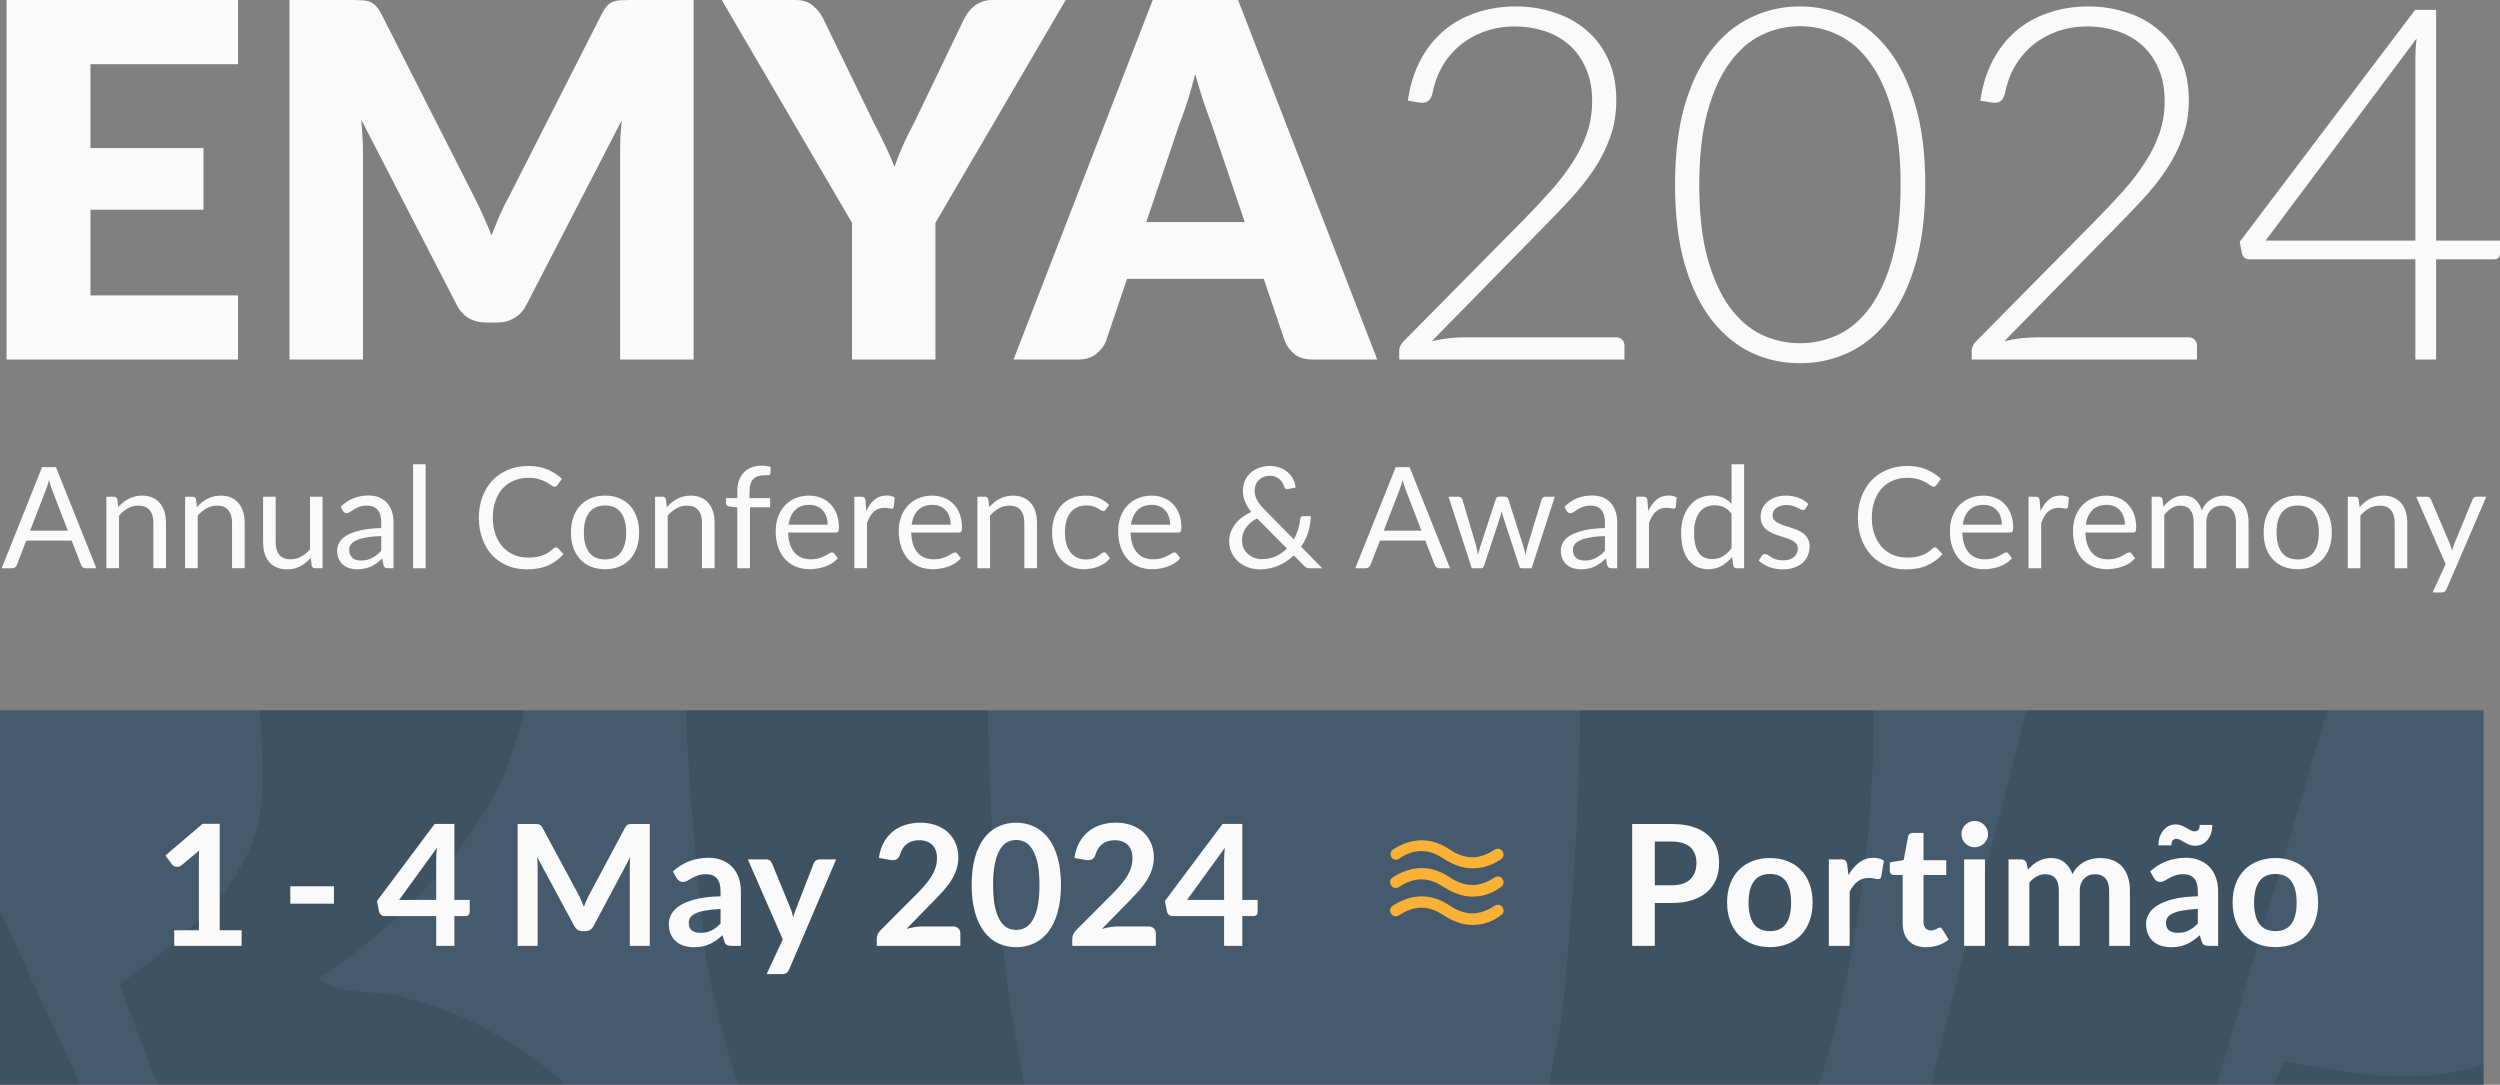 <?xml version="1.0" encoding="UTF-8"?>
<!-- Creator: CorelDRAW X8 -->
<svg xmlns="http://www.w3.org/2000/svg" xmlns:xlink="http://www.w3.org/1999/xlink" xml:space="preserve" width="779px" height="338px" version="1.1" shape-rendering="geometricPrecision" text-rendering="geometricPrecision" image-rendering="optimizeQuality" fill-rule="evenodd" clip-rule="evenodd" viewBox="0 0 77900 33799">
 <rect x="0" y="0" width="77900" height="33799" fill="#808080" stroke="none"/>
 <defs>
    <clipPath id="id0" clip-rule="nonzero">
     <path d="M0 22131l77389 0 0 11668 -77389 0 0 -11668z"></path>
    </clipPath>
 </defs>
 <g id="Camada_x0020_1">
  <g id="_2135873252432">
   <path fill="#FAFAFB" fill-rule="nonzero" d="M77900 7496l0 400c0,56 -18,103 -54,139 -30,30 -82,46 -153,46l-1784 0 0 3121 -646 0 0 -3121 -5144 0c-76,0 -136,-16 -176,-46 -41,-36 -69,-83 -85,-139l-69 -361 5466 -7227 654 0 0 7188 1991 0zm-2637 0l0 -5697c0,-87 3,-182 8,-284 10,-103 20,-208 30,-316l-4705 6297 4667 0zm-7067 3014c82,0 146,26 192,77 46,46 70,108 70,185l0 430 -7020 0 0 -261c0,-57 13,-113 38,-169 31,-62 70,-113 116,-154l3713 -3760c308,-312 592,-615 854,-907 261,-292 486,-587 676,-884 195,-297 346,-602 454,-915 108,-313 162,-646 162,-1000 0,-399 -67,-745 -201,-1037 -133,-298 -310,-541 -530,-731 -220,-189 -477,-331 -769,-423 -292,-92 -594,-138 -907,-138 -344,0 -662,54 -954,161 -286,103 -543,249 -768,438 -221,185 -405,408 -554,669 -143,257 -243,539 -300,846 -36,113 -84,187 -146,223 -56,36 -136,49 -238,38l-377 -61c67,-466 195,-882 384,-1246 190,-363 431,-671 723,-922 293,-252 631,-441 1015,-569 385,-133 800,-200 1245,-200 416,0 810,62 1185,185 379,117 712,300 999,545 292,241 523,546 692,916 169,363 254,791 254,1283 0,410 -64,792 -192,1146 -124,349 -293,684 -508,1007 -215,323 -466,638 -753,946 -282,302 -579,612 -892,930l-3406 3475c164,-41 333,-71 507,-92 179,-21 359,-31 538,-31l4698 0zm-8973 -4751c0,-882 -85,-1635 -254,-2260 -169,-626 -398,-1136 -685,-1530 -282,-400 -615,-693 -999,-877 -379,-185 -779,-277 -1199,-277 -421,0 -820,92 -1200,277 -379,184 -712,477 -999,877 -287,394 -516,904 -685,1530 -169,625 -253,1378 -253,2260 0,886 84,1642 253,2268 169,620 398,1130 685,1530 287,394 620,684 999,869 380,179 779,269 1200,269 420,0 820,-90 1199,-269 384,-185 717,-475 999,-869 287,-400 516,-910 685,-1530 169,-626 254,-1382 254,-2268zm768 0c0,953 -102,1778 -307,2476 -205,697 -484,1273 -838,1729 -354,457 -769,798 -1246,1023 -471,220 -976,331 -1514,331 -539,0 -1044,-111 -1515,-331 -471,-225 -884,-566 -1238,-1023 -354,-456 -633,-1032 -838,-1729 -200,-698 -300,-1523 -300,-2476 0,-954 100,-1779 300,-2476 205,-697 484,-1274 838,-1730 354,-456 767,-794 1238,-1015 471,-225 976,-338 1515,-338 538,0 1043,113 1514,338 477,221 892,559 1246,1015 354,456 633,1033 838,1730 205,697 307,1522 307,2476zm-9634 4751c82,0 146,26 192,77 46,46 69,108 69,185l0 430 -7019 0 0 -261c0,-57 12,-113 38,-169 31,-62 69,-113 115,-154l3714 -3760c307,-312 592,-615 853,-907 261,-292 487,-587 677,-884 194,-297 346,-602 453,-915 108,-313 162,-646 162,-1000 0,-399 -67,-745 -200,-1037 -134,-298 -310,-541 -531,-731 -220,-189 -477,-331 -769,-423 -292,-92 -594,-138 -907,-138 -343,0 -661,54 -953,161 -287,103 -544,249 -769,438 -220,185 -405,408 -554,669 -143,257 -243,539 -299,846 -36,113 -85,187 -147,223 -56,36 -135,49 -238,38l-376 -61c66,-466 194,-882 384,-1246 190,-363 431,-671 723,-922 292,-252 630,-441 1014,-569 385,-133 800,-200 1246,-200 415,0 810,62 1184,185 379,117 712,300 999,545 293,241 523,546 692,916 170,363 254,791 254,1283 0,410 -64,792 -192,1146 -123,349 -292,684 -507,1007 -216,323 -467,638 -754,946 -282,302 -579,612 -892,930l-3406 3475c164,-41 333,-71 508,-92 179,-21 358,-31 538,-31l4698 0zm-7442 692l-2014 0c-226,0 -408,-51 -546,-154 -138,-107 -244,-243 -316,-407l-660 -1953 -4260 0 -661 1953c-57,143 -159,274 -308,392 -143,113 -323,169 -538,169l-2030 0 4337 -11202 2660 0 4336 11202zm-4129 -4282l-1038 -3068c-76,-195 -158,-423 -246,-684 -87,-267 -174,-554 -261,-862 -77,313 -159,603 -246,870 -87,266 -169,497 -246,692l-1030 3052 3067 0zm-9638 23l0 4259 -2599 0 0 -4259 -4059 -6943 2291 0c225,0 402,54 530,161 133,103 244,236 331,400l1584 3260c133,257 253,497 361,723 108,221 203,438 285,653 77,-220 164,-440 261,-661 102,-225 220,-463 354,-715l1568 -3260c36,-66 79,-133 131,-200 51,-66 110,-125 177,-176 72,-57 151,-100 238,-131 92,-36 192,-54 300,-54l2306 0 -4059 6943zm-7534 -6943l0 11202 -2291 0 0 -6443c0,-148 2,-310 7,-484 11,-175 26,-351 46,-531l-2975 5759c-92,179 -218,315 -377,407 -154,93 -330,139 -530,139l-354 0c-200,0 -379,-46 -538,-139 -154,-92 -277,-228 -369,-407l-2976 -5774c16,184 29,366 39,546 10,174 15,336 15,484l0 6443 -2291 0 0 -11202 1984 0c112,0 210,3 292,8 87,5 164,20 230,46 67,26 126,67 177,123 57,51 110,126 162,223l2883 5682c103,195 200,397 292,607 98,210 190,425 277,646 87,-226 177,-446 269,-661 97,-216 200,-421 308,-615l2875 -5659c51,-97 103,-172 154,-223 56,-56 117,-97 184,-123 67,-26 141,-41 223,-46 87,-5 187,-8 300,-8l1984 0zm-18795 1999l0 2614 3522 0 0 1922 -3522 0 0 2668 4598 0 0 1999 -7212 0 0 -11202 7212 0 0 1999 -4598 0z"></path>
   <path fill="#FAFAFB" fill-rule="nonzero" d="M77473 15478l-1242 2885c-13,30 -30,53 -50,70 -20,18 -49,27 -90,27l-291 0 407 -884 -919 -2098 338 0c34,0 61,9 80,27 20,16 34,34 41,55l597 1402c23,62 43,126 59,194 20,-69 42,-134 66,-196l578 -1400c9,-24 23,-43 44,-58 22,-16 46,-24 72,-24l310 0zm-3948 324c48,-55 100,-104 154,-148 54,-44 111,-81 171,-112 62,-32 126,-56 194,-73 69,-17 143,-26 222,-26 121,0 229,20 321,62 93,39 171,96 233,171 63,73 111,162 143,266 32,104 48,219 48,345l0 1419 -393 0 0 -1419c0,-168 -39,-299 -117,-391 -76,-94 -193,-141 -350,-141 -115,0 -224,28 -325,84 -100,55 -192,131 -277,226l0 1641 -393 0 0 -2228 235 0c55,0 90,27 103,82l31 242zm-1926 1629c220,0 384,-73 493,-220 108,-148 163,-354 163,-618 0,-265 -55,-472 -163,-620 -109,-148 -273,-222 -493,-222 -111,0 -209,19 -292,57 -82,38 -151,93 -207,165 -54,72 -95,160 -123,266 -26,104 -40,222 -40,354 0,264 55,470 163,618 110,147 277,220 499,220zm0 -1988c163,0 310,27 440,81 130,55 242,132 334,231 93,100 163,221 211,363 50,141 75,298 75,473 0,176 -25,334 -75,475 -48,140 -118,261 -211,360 -92,100 -204,177 -334,231 -130,53 -277,79 -440,79 -164,0 -312,-26 -444,-79 -130,-54 -242,-131 -334,-231 -93,-99 -164,-220 -213,-360 -49,-141 -73,-299 -73,-475 0,-175 24,-332 73,-473 49,-142 120,-263 213,-363 92,-99 204,-176 334,-231 132,-54 280,-81 444,-81zm-4554 2263l0 -2228 235 0c55,0 90,27 103,82l29 228c82,-101 174,-184 277,-248 102,-65 221,-97 356,-97 150,0 270,42 363,125 93,84 161,197 202,339 32,-81 73,-150 123,-209 51,-59 109,-107 172,-145 63,-38 129,-66 200,-84 72,-17 144,-26 217,-26 118,0 222,19 313,57 92,37 170,91 233,163 65,72 113,160 147,266 34,104 50,223 50,358l0 1419 -393 0 0 -1419c0,-174 -38,-306 -114,-396 -76,-91 -186,-136 -330,-136 -65,0 -126,12 -185,35 -57,23 -107,55 -152,99 -44,44 -79,100 -105,167 -25,66 -37,143 -37,231l0 1419 -394 0 0 -1419c0,-179 -36,-312 -108,-400 -71,-88 -176,-132 -314,-132 -97,0 -186,26 -268,79 -82,52 -158,122 -227,211l0 1661 -393 0zm-516 -313c-49,59 -107,110 -174,154 -67,43 -140,78 -218,106 -76,28 -155,48 -237,61 -82,15 -164,22 -244,22 -154,0 -297,-25 -427,-77 -129,-52 -241,-128 -337,-228 -93,-101 -166,-226 -219,-374 -53,-148 -79,-318 -79,-510 0,-156 23,-301 70,-436 49,-134 117,-251 207,-349 89,-100 198,-178 327,-233 129,-57 275,-86 436,-86 133,0 256,23 369,68 115,44 213,109 295,194 83,83 148,187 196,312 46,123 70,264 70,422 0,62 -7,102 -20,123 -13,21 -38,31 -74,31l-1489 0c4,141 23,263 57,367 35,104 83,192 145,262 61,69 135,121 220,156 85,34 180,50 286,50 98,0 182,-11 253,-32 71,-24 133,-49 184,-75 51,-26 94,-51 128,-73 35,-23 65,-35 90,-35 32,0 57,12 75,37l110 143zm-317 -1044c0,-91 -13,-174 -40,-248 -24,-77 -62,-142 -112,-196 -48,-56 -108,-98 -178,-128 -70,-31 -150,-46 -240,-46 -187,0 -336,55 -446,165 -108,109 -176,259 -202,453l1218 0zm-2631 -425c71,-152 157,-271 260,-356 102,-86 228,-129 376,-129 47,0 91,5 134,15 44,10 83,27 116,48l-28 293c-9,37 -31,55 -66,55 -21,0 -51,-5 -90,-13 -40,-9 -85,-14 -134,-14 -71,0 -134,11 -190,31 -54,21 -103,51 -147,93 -42,39 -81,89 -116,149 -34,59 -65,126 -93,203l0 1407 -393 0 0 -2228 224 0c42,0 72,8 88,24 16,17 27,45 33,84l26 338zm-887 1469c-49,59 -107,110 -174,154 -67,43 -140,78 -218,106 -76,28 -155,48 -237,61 -82,15 -164,22 -244,22 -154,0 -296,-25 -427,-77 -129,-52 -241,-128 -336,-228 -94,-101 -168,-226 -220,-374 -53,-148 -79,-318 -79,-510 0,-156 23,-301 70,-436 49,-134 117,-251 207,-349 89,-100 199,-178 328,-233 128,-57 274,-86 435,-86 133,0 256,23 369,68 114,44 213,109 295,194 83,83 149,187 195,312 47,123 71,264 71,422 0,62 -7,102 -20,123 -13,21 -38,31 -75,31l-1488 0c4,141 23,263 57,367 35,104 84,192 145,262 61,69 135,121 220,156 85,34 180,50 286,50 98,0 182,-11 253,-32 72,-24 133,-49 184,-75 52,-26 94,-51 128,-73 35,-23 65,-35 90,-35 32,0 57,12 75,37l110 143zm-317 -1044c0,-91 -13,-174 -39,-248 -25,-77 -63,-142 -112,-196 -49,-56 -109,-98 -178,-128 -71,-31 -151,-46 -240,-46 -188,0 -337,55 -447,165 -108,109 -175,259 -202,453l1218 0zm-2081 706c24,0 44,9 62,28l169 183c-129,149 -286,266 -470,349 -184,84 -406,126 -667,126 -226,0 -431,-39 -615,-117 -185,-79 -343,-189 -473,-329 -131,-143 -232,-313 -304,-511 -72,-197 -107,-415 -107,-653 0,-237 37,-455 112,-653 75,-198 180,-368 314,-510 137,-142 299,-252 488,-330 190,-79 399,-119 627,-119 224,0 422,37 594,108 171,72 322,170 453,293l-141 195c-9,15 -21,28 -35,38 -14,9 -32,13 -55,13 -26,0 -59,-14 -97,-42 -38,-29 -88,-61 -150,-96 -61,-36 -138,-67 -231,-95 -92,-30 -205,-44 -340,-44 -163,0 -312,28 -446,86 -135,55 -252,136 -350,244 -97,107 -172,237 -227,391 -54,154 -81,328 -81,521 0,197 28,372 84,526 57,154 134,284 230,391 99,106 214,186 346,242 133,56 277,84 431,84 93,0 178,-6 252,-16 77,-12 147,-29 209,-53 65,-23 124,-52 179,-87 55,-37 110,-80 165,-130 24,-22 49,-33 74,-33zm-4034 -1210c-18,33 -45,49 -82,49 -22,0 -47,-8 -74,-24 -28,-17 -63,-34 -104,-53 -39,-21 -87,-39 -143,-55 -55,-18 -121,-27 -198,-27 -66,0 -125,9 -178,27 -52,16 -98,38 -136,68 -37,29 -65,64 -86,103 -19,38 -28,80 -28,126 0,57 16,104 48,143 34,38 77,71 132,99 54,27 116,52 184,74 69,21 140,44 212,69 73,23 144,49 213,78 69,30 130,67 185,110 54,45 97,99 129,163 34,63 51,140 51,229 0,103 -19,198 -55,286 -37,86 -91,161 -163,226 -71,63 -159,113 -264,150 -104,36 -224,55 -360,55 -155,0 -296,-25 -422,-75 -127,-51 -234,-116 -321,-196l92 -149c11,-19 26,-34 42,-44 16,-10 36,-16 61,-16 27,0 55,11 84,31 29,21 64,43 106,68 42,25 93,48 153,68 60,21 135,31 225,31 76,0 143,-9 200,-28 57,-21 104,-48 143,-82 38,-33 65,-72 83,-116 19,-44 29,-91 29,-141 0,-61 -17,-112 -51,-152 -32,-40 -75,-75 -130,-103 -54,-29 -116,-54 -186,-75 -69,-22 -141,-44 -214,-68 -72,-23 -142,-49 -213,-79 -69,-31 -130,-69 -185,-114 -54,-46 -98,-101 -132,-167 -32,-68 -48,-149 -48,-245 0,-84 18,-166 53,-244 35,-79 86,-148 154,-206 67,-60 150,-108 248,-143 98,-35 210,-53 337,-53 146,0 277,23 393,70 117,46 219,109 304,190l-88 142zm-1916 -1378l0 3239 -233 0c-56,0 -91,-28 -105,-82l-36 -270c-95,114 -204,206 -325,277 -122,70 -262,105 -422,105 -128,0 -244,-24 -348,-72 -104,-50 -192,-122 -266,-218 -73,-95 -129,-214 -169,-356 -39,-142 -59,-306 -59,-491 0,-164 22,-316 65,-457 45,-142 108,-265 190,-369 82,-104 182,-186 301,-244 120,-60 255,-90 404,-90 137,0 253,23 350,70 98,45 185,109 262,191l0 -1233 391 0zm-391 1541c-74,-98 -153,-166 -238,-204 -85,-40 -180,-60 -286,-60 -206,0 -365,74 -477,222 -111,148 -167,359 -167,633 0,145 13,270 37,374 26,103 62,188 111,255 48,67 108,115 178,146 70,30 150,46 239,46 129,0 242,-30 337,-88 96,-59 185,-142 266,-249l0 -1075zm-2596 -84c71,-152 157,-271 260,-356 102,-86 228,-129 376,-129 47,0 91,5 134,15 44,10 82,27 116,48l-28 293c-9,37 -31,55 -66,55 -20,0 -51,-5 -90,-13 -40,-9 -84,-14 -135,-14 -70,0 -133,11 -189,31 -54,21 -103,51 -147,93 -42,39 -81,89 -116,149 -34,59 -65,126 -93,203l0 1407 -394 0 0 -2228 225 0c43,0 72,8 88,24 16,17 27,45 33,84l26 338zm-2614 -131c123,-119 255,-208 397,-267 143,-58 300,-87 473,-87 125,0 236,20 332,61 97,41 178,98 244,172 66,73 116,162 150,266 34,104 51,218 51,343l0 1425 -174 0c-38,0 -67,-6 -88,-18 -21,-13 -37,-38 -49,-75l-43 -211c-59,54 -116,103 -172,145 -56,41 -114,77 -176,106 -61,28 -127,49 -198,63 -68,17 -146,25 -231,25 -86,0 -168,-12 -244,-35 -76,-25 -143,-62 -199,-111 -56,-48 -101,-109 -135,-182 -32,-75 -48,-163 -48,-264 0,-88 24,-172 72,-252 49,-83 127,-155 236,-218 108,-63 250,-115 424,-154 174,-41 388,-65 642,-71l0 -173c0,-173 -38,-304 -112,-392 -75,-89 -184,-134 -328,-134 -97,0 -178,13 -244,38 -64,23 -121,50 -169,81 -47,29 -88,56 -124,81 -33,24 -67,36 -101,36 -26,0 -49,-7 -68,-20 -19,-15 -35,-33 -48,-53l-70 -125zm1264 910c-180,6 -334,20 -462,44 -126,22 -229,51 -310,88 -79,37 -137,80 -173,130 -36,49 -53,105 -53,167 0,58 9,109 28,151 20,43 45,78 77,106 34,26 73,46 117,59 45,12 94,18 145,18 69,0 132,-7 189,-20 57,-15 110,-35 161,-62 51,-26 99,-57 145,-94 47,-37 92,-79 136,-125l0 -462zm-1563 -1225l-721 2228 -310 0c-38,0 -64,-25 -79,-75l-492 -1511c-12,-33 -22,-67 -29,-101 -7,-35 -15,-70 -22,-103 -7,33 -14,68 -22,103 -7,34 -17,68 -29,103l-501 1509c-13,50 -43,75 -88,75l-294 0 -722 -2228 308 0c31,0 57,8 77,24 22,17 37,36 44,58l427 1433c25,106 44,205 59,299 13,-48 26,-97 40,-147 14,-50 30,-101 46,-152l471 -1442c7,-22 19,-41 37,-55 19,-15 42,-22 68,-22l171 0c30,0 54,7 73,22 19,14 32,33 40,55l459 1442c16,51 31,102 44,152 13,50 26,99 38,147 7,-48 16,-96 26,-145 12,-50 24,-101 37,-154l436 -1433c7,-24 21,-43 41,-58 21,-16 45,-24 73,-24l294 0zm-3264 2228l-330 0c-38,0 -69,-10 -93,-29 -23,-19 -40,-43 -52,-73l-295 -760 -1414 0 -294 760c-9,27 -26,50 -51,71 -25,20 -56,31 -93,31l-329 0 1260 -3151 431 0 1260 3151zm-889 -1170l-494 -1282c-15,-38 -31,-82 -47,-132 -16,-51 -31,-105 -46,-163 -30,119 -62,218 -94,297l-495 1280 1176 0zm-3092 1170l-380 0c-42,0 -77,-6 -103,-16 -27,-10 -55,-31 -86,-64l-319 -321c-138,134 -297,240 -477,319 -179,78 -376,117 -591,117 -118,0 -233,-20 -346,-60 -111,-39 -211,-96 -301,-171 -89,-76 -161,-169 -215,-277 -54,-109 -82,-231 -82,-367 0,-103 17,-200 51,-291 35,-92 84,-177 145,-255 62,-77 134,-147 218,-209 83,-61 175,-114 274,-158 -89,-114 -155,-224 -197,-329 -43,-108 -64,-219 -64,-333 0,-107 19,-207 57,-301 40,-93 96,-175 169,-244 74,-70 162,-125 267,-165 105,-41 223,-62 354,-62 115,0 221,19 316,58 95,36 177,85 246,147 69,62 124,134 163,216 41,80 65,164 70,252l-244 49c-48,12 -84,-11 -107,-68 -10,-39 -27,-78 -51,-119 -22,-41 -51,-79 -88,-112 -35,-34 -78,-62 -130,-84 -49,-22 -108,-33 -175,-33 -74,0 -141,12 -201,35 -58,24 -109,57 -152,99 -40,41 -72,90 -94,147 -22,56 -33,117 -33,183 0,51 6,100 18,148 11,46 30,94 55,142 26,49 59,98 99,148 39,49 87,102 142,158l906 921c56,-100 101,-203 135,-310 33,-108 55,-216 65,-323 4,-28 12,-50 27,-66 14,-16 35,-24 61,-24l240 0c-1,168 -28,334 -79,497 -51,161 -125,313 -222,455l659 671zm-2031 -1553c-155,82 -273,182 -352,299 -78,117 -117,245 -117,383 0,95 18,179 53,253 36,72 82,132 139,182 57,50 122,88 196,114 73,25 147,38 224,38 164,0 311,-30 442,-90 131,-60 247,-141 345,-242l-930 -937zm-2393 1240c-49,59 -107,110 -174,154 -67,43 -140,78 -218,106 -76,28 -155,48 -237,61 -82,15 -163,22 -244,22 -154,0 -296,-25 -427,-77 -129,-52 -241,-128 -336,-228 -94,-101 -167,-226 -220,-374 -53,-148 -79,-318 -79,-510 0,-156 23,-301 70,-436 49,-134 118,-251 207,-349 90,-100 198,-178 328,-233 129,-57 274,-86 435,-86 133,0 257,23 369,68 115,44 213,109 295,194 84,83 149,187 196,312 47,123 70,264 70,422 0,62 -7,102 -20,123 -13,21 -38,31 -74,31l-1489 0c4,141 23,263 57,367 35,104 84,192 145,262 62,69 135,121 220,156 85,34 180,50 286,50 98,0 183,-11 253,-32 72,-24 133,-49 184,-75 52,-26 94,-51 128,-73 35,-23 65,-35 90,-35 32,0 57,12 75,37l110 143zm-317 -1044c0,-91 -13,-174 -39,-248 -25,-77 -62,-142 -112,-196 -49,-56 -108,-98 -179,-128 -70,-31 -150,-46 -239,-46 -188,0 -336,55 -446,165 -109,109 -177,259 -203,453l1218 0zm-2002 -475c-11,16 -23,29 -35,37 -12,9 -28,13 -48,13 -22,0 -46,-8 -73,-26 -26,-19 -59,-40 -99,-61 -38,-23 -86,-42 -143,-60 -55,-19 -124,-28 -206,-28 -110,0 -207,19 -291,59 -83,38 -154,94 -211,167 -55,74 -98,162 -127,266 -28,104 -42,221 -42,350 0,134 15,255 46,360 31,105 74,192 130,264 57,71 125,125 204,163 81,37 171,55 271,55 95,0 173,-11 235,-33 62,-23 112,-49 152,-77 41,-28 74,-53 101,-75 28,-23 55,-35 81,-35 32,0 57,12 75,37l110 143c-48,61 -104,112 -165,154 -61,43 -128,79 -200,108 -70,28 -144,48 -222,61 -78,14 -157,20 -237,20 -140,0 -269,-25 -390,-77 -119,-51 -222,-125 -309,-222 -89,-98 -158,-218 -207,-361 -50,-141 -75,-303 -75,-485 0,-166 23,-319 68,-460 47,-140 114,-261 202,-363 90,-102 199,-182 328,-239 130,-57 280,-86 448,-86 157,0 295,26 414,77 120,50 226,121 318,213l-103 141zm-3633 -72c49,-55 100,-104 154,-148 54,-44 112,-81 172,-112 62,-32 126,-56 193,-73 69,-17 144,-26 222,-26 122,0 229,20 321,62 94,39 172,96 233,171 63,73 111,162 144,266 32,104 48,219 48,345l0 1419 -394 0 0 -1419c0,-168 -39,-299 -116,-391 -76,-94 -193,-141 -350,-141 -116,0 -224,28 -325,84 -100,55 -192,131 -277,226l0 1641 -394 0 0 -2228 235 0c56,0 90,27 104,82l30 242zm-885 1591c-48,59 -106,110 -174,154 -67,43 -140,78 -217,106 -77,28 -156,48 -238,61 -82,15 -163,22 -244,22 -154,0 -296,-25 -426,-77 -129,-52 -241,-128 -337,-228 -94,-101 -167,-226 -220,-374 -52,-148 -79,-318 -79,-510 0,-156 24,-301 70,-436 49,-134 118,-251 207,-349 90,-100 199,-178 328,-233 129,-57 274,-86 435,-86 134,0 257,23 369,68 115,44 213,109 295,194 84,83 149,187 196,312 47,123 70,264 70,422 0,62 -6,102 -19,123 -14,21 -38,31 -75,31l-1489 0c5,141 24,263 57,367 35,104 84,192 145,262 62,69 135,121 220,156 85,34 181,50 286,50 99,0 183,-11 253,-32 72,-24 133,-49 185,-75 51,-26 93,-51 127,-73 36,-23 66,-35 90,-35 33,0 58,12 75,37l110 143zm-316 -1044c0,-91 -14,-174 -40,-248 -25,-77 -62,-142 -112,-196 -49,-56 -108,-98 -178,-128 -71,-31 -150,-46 -240,-46 -188,0 -336,55 -446,165 -109,109 -176,259 -202,453l1218 0zm-2631 -425c70,-152 157,-271 259,-356 103,-86 228,-129 376,-129 47,0 92,5 134,15 44,10 83,27 117,48l-29 293c-8,37 -31,55 -66,55 -20,0 -50,-5 -90,-13 -39,-9 -84,-14 -134,-14 -70,0 -133,11 -189,31 -54,21 -103,51 -147,93 -43,39 -81,89 -117,149 -34,59 -64,126 -92,203l0 1407 -394 0 0 -2228 225 0c42,0 71,8 87,24 17,17 28,45 33,84l27 338zm-888 1469c-48,59 -106,110 -174,154 -67,43 -140,78 -217,106 -76,28 -156,48 -237,61 -83,15 -164,22 -245,22 -154,0 -296,-25 -426,-77 -129,-52 -242,-128 -336,-228 -95,-101 -168,-226 -220,-374 -53,-148 -79,-318 -79,-510 0,-156 23,-301 70,-436 48,-134 117,-251 206,-349 90,-100 199,-178 328,-233 129,-57 274,-86 435,-86 134,0 257,23 370,68 114,44 212,109 294,194 84,83 149,187 196,312 47,123 71,264 71,422 0,62 -7,102 -20,123 -13,21 -38,31 -75,31l-1489 0c5,141 24,263 58,367 35,104 83,192 145,262 61,69 134,121 220,156 85,34 180,50 285,50 98,0 183,-11 253,-32 72,-24 133,-49 185,-75 51,-26 94,-51 127,-73 36,-23 66,-35 91,-35 32,0 57,12 74,37l110 143zm-316 -1044c0,-91 -13,-174 -40,-248 -25,-77 -62,-142 -112,-196 -48,-56 -108,-98 -178,-128 -70,-31 -150,-46 -240,-46 -188,0 -336,55 -446,165 -109,109 -176,259 -202,453l1218 0zm-2815 1357l0 -1893 -246 -29c-31,-8 -56,-19 -77,-33 -19,-16 -29,-39 -29,-68l0 -161 352 0 0 -215c0,-128 18,-241 53,-339 37,-100 88,-183 154,-251 67,-69 148,-121 242,-156 94,-35 199,-52 316,-52 100,0 192,14 275,43l-8 196c-3,35 -23,55 -60,58 -35,2 -83,4 -143,4 -67,0 -129,9 -185,26 -54,18 -101,47 -140,86 -40,39 -71,91 -92,156 -21,65 -31,145 -31,240l0 204 642 0 0 284 -629 0 0 1900 -394 0zm-2193 -1904c48,-55 100,-104 154,-148 54,-44 111,-81 171,-112 62,-32 126,-56 194,-73 69,-17 143,-26 222,-26 121,0 229,20 321,62 94,39 171,96 233,171 63,73 111,162 143,266 32,104 48,219 48,345l0 1419 -394 0 0 -1419c0,-168 -38,-299 -116,-391 -76,-94 -193,-141 -350,-141 -116,0 -224,28 -325,84 -100,55 -192,131 -277,226l0 1641 -393 0 0 -2228 235 0c55,0 90,27 103,82l31 242zm-1926 1629c220,0 384,-73 493,-220 108,-148 163,-354 163,-618 0,-265 -55,-472 -163,-620 -109,-148 -273,-222 -493,-222 -111,0 -209,19 -292,57 -82,38 -151,93 -207,165 -54,72 -95,160 -123,266 -27,104 -40,222 -40,354 0,264 55,470 163,618 110,147 277,220 499,220zm0 -1988c163,0 310,27 440,81 130,55 242,132 334,231 93,100 163,221 211,363 50,141 75,298 75,473 0,176 -25,334 -75,475 -48,140 -118,261 -211,360 -92,100 -204,177 -334,231 -130,53 -277,79 -440,79 -164,0 -312,-26 -444,-79 -130,-54 -242,-131 -334,-231 -92,-99 -163,-220 -213,-360 -49,-141 -73,-299 -73,-475 0,-175 24,-332 73,-473 50,-142 121,-263 213,-363 92,-99 204,-176 334,-231 132,-54 280,-81 444,-81zm-1529 1612c24,0 44,9 62,28l169 183c-129,149 -286,266 -471,349 -183,84 -405,126 -666,126 -225,0 -431,-39 -615,-117 -185,-79 -342,-189 -473,-329 -130,-143 -232,-313 -303,-511 -72,-197 -108,-415 -108,-653 0,-237 37,-455 112,-653 75,-198 180,-368 314,-510 137,-142 299,-252 488,-330 190,-79 398,-119 627,-119 224,0 422,37 594,108 171,72 322,170 453,293l-141 195c-9,15 -21,28 -35,38 -13,9 -32,13 -55,13 -27,0 -59,-14 -97,-42 -38,-29 -88,-61 -149,-96 -62,-36 -139,-67 -231,-95 -92,-30 -206,-44 -341,-44 -163,0 -312,28 -446,86 -135,55 -252,136 -350,244 -97,107 -172,237 -226,391 -55,154 -82,328 -82,521 0,197 28,372 84,526 57,154 134,284 230,391 99,106 214,186 346,242 133,56 277,84 431,84 94,0 178,-6 253,-16 76,-12 145,-29 208,-53 65,-23 124,-52 178,-87 56,-37 111,-80 165,-130 25,-22 50,-33 75,-33zm-4064 651l-391 0 0 -3239 391 0 0 3239zm-2648 -1913c124,-119 256,-208 399,-267 142,-58 299,-87 472,-87 125,0 236,20 332,61 97,41 178,98 244,172 66,73 116,162 150,266 34,104 50,218 50,343l0 1425 -173 0c-39,0 -68,-6 -88,-18 -21,-13 -37,-38 -49,-75l-44 -211c-58,54 -115,103 -171,145 -56,41 -114,77 -176,106 -62,28 -128,49 -198,63 -69,17 -146,25 -231,25 -86,0 -168,-12 -244,-35 -76,-25 -143,-62 -200,-111 -56,-48 -100,-109 -134,-182 -32,-75 -48,-163 -48,-264 0,-88 24,-172 72,-252 49,-83 127,-155 235,-218 109,-63 250,-115 425,-154 174,-41 388,-65 642,-71l0 -173c0,-173 -38,-304 -112,-392 -75,-89 -184,-134 -328,-134 -97,0 -178,13 -244,38 -64,23 -121,50 -169,81 -47,29 -88,56 -123,81 -34,24 -68,36 -102,36 -26,0 -49,-7 -68,-20 -19,-15 -35,-33 -48,-53l-71 -125zm1265 910c-181,6 -334,20 -462,44 -126,22 -229,51 -310,88 -79,37 -137,80 -174,130 -35,49 -53,105 -53,167 0,58 10,109 29,151 19,43 45,78 77,106 34,26 73,46 117,59 45,12 94,18 145,18 69,0 132,-7 189,-20 57,-15 110,-35 160,-62 52,-26 100,-57 145,-94 47,-37 93,-79 137,-125l0 -462zm-1828 -1225l0 2228 -233 0c-56,0 -91,-28 -106,-82l-30 -240c-97,107 -205,194 -326,260 -120,65 -258,97 -413,97 -122,0 -229,-20 -323,-60 -93,-41 -170,-98 -233,-171 -63,-73 -111,-162 -143,-266 -31,-104 -46,-219 -46,-346l0 -1420 391 0 0 1420c0,169 38,299 114,392 78,92 196,138 354,138 116,0 224,-27 324,-81 101,-56 194,-132 279,-229l0 -1640 391 0zm-3914 324c48,-55 100,-104 154,-148 54,-44 111,-81 171,-112 62,-32 126,-56 194,-73 69,-17 143,-26 222,-26 122,0 229,20 321,62 94,39 171,96 233,171 63,73 110,162 143,266 32,104 48,219 48,345l0 1419 -393 0 0 -1419c0,-168 -39,-299 -117,-391 -76,-94 -193,-141 -349,-141 -116,0 -225,28 -326,84 -100,55 -192,131 -277,226l0 1641 -394 0 0 -2228 236 0c55,0 90,27 103,82l31 242zm-2452 0c48,-55 99,-104 154,-148 54,-44 111,-81 171,-112 62,-32 126,-56 194,-73 69,-17 143,-26 222,-26 121,0 228,20 321,62 94,39 171,96 233,171 63,73 111,162 143,266 32,104 48,219 48,345l0 1419 -393 0 0 -1419c0,-168 -39,-299 -117,-391 -76,-94 -193,-141 -350,-141 -116,0 -224,28 -325,84 -100,55 -192,131 -277,226l0 1641 -394 0 0 -2228 236 0c55,0 90,27 103,82l31 242zm-683 1904l-330 0c-38,0 -69,-10 -92,-29 -24,-19 -41,-43 -53,-73l-295 -760 -1414 0 -294 760c-9,27 -26,50 -51,71 -25,20 -55,31 -92,31l-330 0 1260 -3151 431 0 1260 3151zm-888 -1170l-495 -1282c-15,-38 -30,-82 -46,-132 -17,-51 -32,-105 -47,-163 -30,119 -62,218 -94,297l-495 1280 1177 0z"></path>
   <polygon fill="#455B6D" fill-rule="nonzero" points="0,22131 77389,22131 77389,33799 0,33799 "></polygon>
   <g clip-path="url(#id0)">
    <g>
     <g>
      <path id="1" fill="black" fill-rule="nonzero" fill-opacity="0.102" d="M55973 8856c3918,9870 2994,22920 -2293,31829 -3771,6026 -10536,9316 -17670,7911 -1442,-332 -2773,-1072 -4178,-1589 -333,628 259,1072 185,1663 -3660,628 -7320,1220 -10831,2218 -998,-369 -1442,-1441 -2108,-2292 -2846,-4325 -4843,-9168 -8798,-12865 -1442,-1035 -3364,-1257 -5065,-1257 -554,-1219 -998,-2513 -1478,-3807 1995,-1442 4324,-3217 4436,-5952 147,-5250 -1664,-10351 -6322,-12939 -2920,-1442 -6247,-111 -8762,1257 5029,11497 10426,22883 15675,34306 591,1294 1922,2255 3216,2588 1109,-37 2292,148 3290,-259 592,665 962,1775 1036,2662 -5509,2107 -10869,4584 -15859,7985l-371 0c-406,-702 -1072,-1478 -1331,-2329 1480,-1035 2737,-2550 3106,-4251 148,-1405 -185,-2588 -703,-3734 -5175,-10092 -10239,-20259 -15526,-30314 -739,-924 -1627,-1848 -2736,-2070 -2292,-222 -3955,887 -5508,2403 -702,924 -591,2662 -111,3660 -333,702 665,850 739,1404l1775 2736 12569 17671c3106,4547 6987,9797 4880,15711 -1812,3956 -5952,7283 -10093,8059 -3844,444 -7134,-1109 -9870,-3438l-23511 -21146c-1331,-924 -3254,-1922 -4881,-887 -1145,629 -2255,1590 -3178,2588 -851,-555 -1701,-1220 -2477,-1959l0 -259c4953,-5804 11053,-11497 16931,-16414l259 0 1700 1959c-1478,1517 -2624,3180 -2144,5509 296,1442 1442,2514 2329,3696l21922 21923c1479,1145 3142,2144 5213,1700 2144,-702 4029,-2588 4362,-4880 185,-2291 -850,-4066 -1885,-5877l-10536 -14455c-2440,-3327 -4880,-6654 -7357,-9944 -1294,-1517 -2957,-2884 -5065,-2293 -960,296 -1848,813 -2772,1257 -592,-554 -1331,-1367 -1590,-2217 10647,-7543 21996,-13309 33900,-17856 4769,-1848 10942,-1109 14565,2588 3401,4029 4695,10276 2662,15268 -1146,2513 -3401,4805 -5767,6358 739,628 1885,296 2736,628 5915,1442 9242,7912 12939,12348 1219,1478 2846,2218 4546,2218l0 -259c-4583,-4178 -7024,-9723 -8169,-15526 -407,-4437 -1147,-9391 -74,-13752 1331,-6988 5582,-14492 12754,-16599 6617,-2255 13752,-296 18373,4694 1257,1405 2033,3032 2921,4622zm-10093 -2773c-1737,-2699 -4953,-3993 -7985,-2995 -4067,962 -5619,5102 -6322,8762 -1072,6210 -997,13383 -74,19630 925,4990 1405,11164 6729,13308 2440,629 4879,-221 6395,-1959 2773,-3179 3290,-7283 4066,-11275 777,-8429 1332,-18299 -2809,-25471z"></path>
      <path fill="black" fill-rule="nonzero" fill-opacity="0.102" d="M69207 4420c5471,1885 11053,3548 16229,6210 4472,2329 7505,6987 7541,12052 185,5915 -2624,11570 -8169,14121 -4363,2219 -10536,1627 -14529,-998 185,-924 481,-1848 887,-2736 2107,407 4436,814 6470,0 5101,-2957 7097,-8835 6469,-14639 -222,-2735 -2699,-5064 -5065,-6210 -998,-370 -1959,-814 -3105,-887 -555,702 -518,1626 -887,2402 -2884,9501 -5657,19039 -8503,28577 -628,2476 -2033,5767 518,7800 333,517 1737,813 1146,1774 -333,370 -112,1553 -961,1146 -4881,-2032 -9945,-3549 -15342,-4251 0,-850 -37,-1996 628,-2588 2107,112 4141,-1220 4954,-3179 1922,-5323 3031,-10942 4510,-16413 1294,-5028 2551,-10020 3919,-15010 480,-1663 37,-3401 -962,-4695 -886,-1145 -2143,-1404 -3216,-2144l444 -2033c776,0 1590,296 2403,444 1515,443 3031,961 4621,1257z"></path>
      <path fill="black" fill-rule="nonzero" fill-opacity="0.102" d="M110463 27118c3327,2994 6728,5915 9649,9427 -296,1257 -1109,2366 -1664,3549 -1405,2366 -2662,4842 -3992,7246 -777,-112 -1479,-370 -2144,-776 -75,-1553 850,-2884 886,-4436 962,-5509 -1996,-10130 -6395,-12681l-259 74 -8428 12052c-37,555 591,961 998,1183 1294,887 3105,1404 4695,776 1294,-518 2403,-1331 3438,-2403 813,148 1368,776 1885,1331l-110 444 -9834 12791c-814,0 -1220,-962 -1848,-1331 -111,-1184 849,-2145 1034,-3290 591,-2477 -924,-4326 -2551,-5657 -702,148 -1034,888 -1441,1405 -2699,3956 -5360,7874 -8133,11904 332,887 1256,1663 1848,2291 2995,2625 7283,4289 11349,2663 10833,-3845 21405,-8281 32200,-12163 1479,2329 2847,4658 4103,7024l0 444 -9574 10462 -17598 19075c-147,259 -480,629 -591,961 3438,2403 7246,-259 10721,-776 6765,-2255 14233,-2810 20407,-6396 1700,-1441 2180,-3401 2291,-5508 739,-259 1442,-591 2218,-702 1479,3956 2552,8059 3217,12347l-111 518 -19519 18447c-1294,1035 -2366,2218 -3550,3475 5879,-296 11756,-1110 17597,-1775 1997,-111 4067,-1626 4696,-3548 258,-555 -148,-1517 628,-1701 813,148 1737,-739 2366,111 259,4473 333,9316 -75,13752 -627,259 -1552,185 -2217,74 -370,-1848 -1405,-3881 -3475,-4363 -4140,-591 -8577,371 -12865,555 -7098,517 -14196,1442 -21368,1590 -258,-702 -332,-1923 75,-2662l11645 -11016 13197 -12866 369 -332c-702,-333 -1479,185 -2217,259 -6100,1737 -12274,3215 -18263,5249 -2070,666 -3512,2810 -3548,4954 -260,850 591,2477 -740,2588 -555,0 -998,332 -1590,332 -776,-1183 -480,-2809 -1072,-4066 -2070,-7209 -4695,-14233 -9020,-20518 222,-739 1146,-961 1774,-1330 1331,1627 2995,3401 5324,2772l1146 -628c2144,-2181 4214,-4325 6210,-6655l0 -258c-1257,-2255 -2883,-4473 -4362,-6581 -2070,481 -3882,1479 -5841,2219l-9130 3807 -371 -74c-5360,-6137 -11792,-10868 -18558,-14565 186,-813 629,-1626 1258,-2219 3253,777 5434,-1589 7023,-4065 4991,-8244 10610,-16230 15527,-24474 666,-1404 296,-3253 -554,-4436 -444,-1109 -2810,-1663 -1221,-3105 260,-1109 1109,-665 1775,-296 4362,2846 8614,5952 12680,9501zm14195 30869c-4325,1699 -8687,3326 -12975,5175l-333 333c1072,1700 2181,3438 3291,5138l259 111c3400,-3586 6728,-6987 9758,-10757z"></path>
      <path fill="black" fill-rule="nonzero" fill-opacity="0.102" d="M-51125 50445c1627,665 3254,1183 4806,1959 37,776 -370,1368 -517,2033 -3549,-259 -7727,-777 -10943,813 -3918,1406 -5878,5324 -7874,8614 2477,1849 5213,3031 7800,4695l8798 5064c814,-886 1553,-1996 1775,-3215 554,-3068 -1405,-5324 -3475,-7431 333,-887 1072,-1700 1700,-2403 4954,3142 9982,6174 14899,9390 296,998 -814,1627 -1072,2514 -1553,-407 -2847,-1331 -4511,-1442 -1959,-369 -3660,776 -4731,2403 -259,739 -999,1442 -962,2218 5287,3069 10500,6321 15896,9131l259 0c3402,-3438 4548,-8355 3439,-13124 -555,-2403 -1664,-4583 -2736,-6728 444,-665 1146,-1478 1848,-1774 3254,4103 6359,8096 9316,12310l-147 555c-6174,7467 -11165,15489 -14825,24029 -813,74 -1442,-629 -2218,-888 -37,-1515 850,-3067 259,-4695 -1183,-3844 -5508,-4916 -8503,-6838l-17745 -9390c-3918,-1183 -8613,-6692 -12421,-1701l-1257 2033c-924,-37 -1737,-924 -2661,-1220 -74,-628 406,-1182 628,-1774 4547,-9945 9982,-19482 17042,-28133 2810,739 5398,2107 8133,2995z"></path>
      <path fill="black" fill-rule="nonzero" fill-opacity="0.102" d="M59077 53292c443,554 0,1367 -258,1958 -1072,-36 -2588,-480 -3291,703 -849,2218 444,4436 629,6655 370,1515 628,3068 1146,4547 2439,-2219 4769,-4732 6765,-7283 259,-703 259,-1442 0,-2144 -296,-1406 -2477,-888 -2070,-2403 74,-333 222,-666 443,-961 8651,2735 16599,7430 23808,13493 74,222 185,333 74,628 -1035,2255 -2033,4511 -3106,6728 -628,296 -1182,-110 -1700,-369 961,-3475 148,-7135 -2551,-9575 -555,-444 -1109,-850 -1700,-1146 -1701,2921 -3697,5730 -5139,8798 999,962 2773,1147 3992,518 925,-370 1590,-1590 2478,-1700 480,332 998,554 1145,1072 -2107,3031 -3882,5989 -5914,9057 -555,-37 -961,-370 -1332,-703 -295,-591 445,-1108 592,-1700 333,-1183 -37,-2329 -776,-3180 -629,-369 -888,-1109 -1590,-1145 -1811,2809 -3585,5618 -4990,8577 1922,1626 4029,2993 6764,2402 7321,-2773 14418,-6099 21627,-9131l370 0c961,1663 2402,3142 2920,4953 -5397,6580 -10757,12681 -16044,19261 -221,333 -333,703 -296,1146 518,629 1553,333 2219,297 5545,-2034 11311,-3402 16709,-5768 998,-776 1330,-1849 1146,-3105 518,-185 887,-592 1516,-444 1478,4880 3326,9722 2809,15341 -259,2219 -2107,4105 -4251,4696 -2736,739 -5545,-111 -7283,-2477 -185,-222 -222,-665 -591,-629 -1220,3919 -5287,5287 -8355,7172l-629 739 629 592c6580,3290 13124,6617 19593,10055 -332,1590 -739,3180 -1330,4695l-334 259 -17670 74c-2108,443 -4770,-259 -6285,1441 1811,962 3845,1332 5767,2034 3844,1109 7468,2736 11349,3734 1443,147 2514,-777 3364,-1774 482,296 1553,332 1073,1219 -1701,3106 -3290,6210 -5694,8983 -481,222 -887,-369 -1330,-554 110,-887 628,-1812 185,-2736 -666,-1071 -1849,-1219 -2847,-1700 -3068,-1220 -6247,-2182 -9389,-3253l0 443c3030,4363 6136,8687 9057,13124 -444,961 -1369,1405 -2033,2107 -4881,-2588 -9650,-5434 -14493,-8059 -147,74 -36,296 -73,443 1774,3476 2994,7136 5064,10463 739,887 2070,961 3105,628l74 -73c333,295 777,739 888,1219 -1997,1664 -4289,2921 -6470,4251 -703,333 -850,-702 -1146,-1146 924,-1109 2107,-2439 1220,-3992 -1811,-5286 -4436,-10278 -6653,-15416 -482,111 -445,777 -703,1146 -888,4030 443,7837 703,11719 516,3364 776,6876 1256,10277 -1479,629 -2958,1257 -4621,1516 -3956,-5583 -7504,-11090 -11535,-16598 -739,-925 -1774,-1960 -2920,-2034l-185 185 0 16931c259,814 481,1663 1331,2144 702,333 1923,-110 1774,1146 296,703 -443,555 -776,703 -4842,0 -9611,-73 -13752,-1701 -2254,-1368 -3068,-3993 -2772,-6544 221,-2143 1959,-4028 3918,-4805 -3549,-2661 -2883,-7135 -4436,-10646 -259,-222 -517,-851 -887,-333 -2699,4214 -4659,8760 -7024,13123 -518,851 -666,2034 -333,2995 185,1257 2698,1848 1146,3290 -702,-111 -1331,-443 -1959,-702 -4362,-2847 -11091,-5398 -11608,-11461 -554,-5101 2440,-9278 6284,-12125 2034,-1294 4548,-2218 7099,-1442 3992,1552 7504,4252 11534,5693 591,517 295,1405 627,2034 666,3511 0,8243 3994,9685l0 1406c-1406,-75 -2662,627 -3364,1773 -999,1627 -888,4362 258,5841 1146,1442 2810,1627 4510,1701l185 -185 0 -15712c-333,-1515 -480,-3660 -2477,-3992 -296,-332 -222,-925 -111,-1331l296 -148c4991,1109 10536,333 15157,-1072 259,444 628,887 518,1516 -629,258 -1220,813 -1479,1479 -407,1552 1220,2513 1774,3844 333,444 481,1035 1035,1331 1737,-517 3402,-1109 4991,-1885 -406,-2033 296,-4732 -1775,-5841 -887,-518 -2476,739 -2661,-703 -296,-110 -148,-406 -185,-628 2883,-1515 5804,-2958 8429,-5065 3549,1701 6839,4066 10277,5952 776,370 1552,1035 2329,1146l0 -259c-2588,-3918 -5656,-7652 -8096,-11645 2514,-3475 4067,-7356 5434,-11349 1996,-591 740,1663 1590,2330 1479,1441 3734,923 5767,1034 961,-1479 1035,-3364 1330,-5139 -1145,-886 -2476,-1219 -3733,-1848 -887,-332 -1737,111 -2403,629 -406,333 -592,887 -888,1219l-1219 -332c111,-2292 517,-4695 332,-7209 185,-998 -776,-2402 444,-2994 3105,-1627 6544,-2329 9242,-4880 998,-776 -296,-3216 1774,-2773 408,1331 1480,2662 2848,3106 1884,703 3807,-37 5323,-1072 1515,-1073 1737,-2884 1405,-4511 -111,-592 -333,-1146 -629,-1701 -6248,1849 -12384,4067 -18521,6212 -999,554 -1035,1775 -999,2772 -480,222 -1034,222 -1589,333 -1441,-4029 -2661,-8208 -4769,-11978 -702,-1405 -1774,-2773 -2218,-4140 333,-407 703,-740 1220,-740 369,888 1294,1109 1959,1627 2700,259 3698,-2625 5324,-4103 -185,-851 -999,-1516 -1405,-2219l-2403 -3179c-3068,1035 -5989,2476 -8982,3734l-519 -111c-3697,-2958 -7578,-5434 -11793,-7172 -36,-2144 2625,-258 3439,-1589 961,-740 1441,-1775 1959,-2773 2809,-5101 5804,-10130 8354,-15342 185,-740 75,-1590 -369,-2218 -517,-888 -1553,-739 -2403,-628 -1368,554 -2440,1885 -3438,2773 -2366,2772 -5398,5322 -7542,7873 -702,2477 -1590,4843 -2144,7357 0,665 0,1294 370,1775 444,924 2440,997 1331,2328l-184 259c-3476,-1109 -7136,-1811 -10833,-2291 37,-629 222,-1184 555,-1701 1330,-74 2587,-591 3254,-1849 1071,-2143 1182,-4657 2070,-6838 -1331,-4881 -1960,-10019 -3919,-14640 -629,-999 -1701,-1886 -2736,-2218 -147,-480 73,-1035 259,-1515 4657,147 9093,960 13382,2033zm-26875 92198c-518,111 -851,-222 -1258,-369 -3437,-629 -6136,2143 -8059,4621 -1700,2624 -3511,6321 -1516,9389 703,999 1887,2182 3032,2329 2292,-4251 4658,-8576 6913,-12790 259,-1073 1886,-2219 888,-3180zm35674 12162l-259 -1256c-1294,295 -2551,739 -3734,1331l0 369c1553,2219 2995,4547 4695,6655 -73,-2440 -555,-4732 -702,-7099zm32125 -28760c-2329,-1479 -4917,-2367 -7283,-3734 -332,-111 -961,-333 -998,258l-591 3401 443 148 8429 -73zm-8799 -47912c-3289,1072 -6394,2588 -9574,3993 813,1331 1848,2588 2735,3919l370 0c2255,-2773 4326,-5175 6469,-7912z"></path>
      <path fill="black" fill-rule="nonzero" fill-opacity="0.102" d="M36268 52145c887,2588 2070,5065 2957,7616 -444,296 -887,554 -1441,554 -1442,-2662 -3845,-5323 -7099,-5323 -1515,-74 -2957,0 -4177,629 888,2994 1442,6136 2588,9019 1146,-110 2144,-776 2847,-1774 554,-961 554,-2144 776,-3253 407,-407 961,-407 1516,-369 665,3622 1589,7171 1959,10905 -481,74 -961,443 -1516,184 -406,-1072 -887,-2217 -1959,-2846 -813,-406 -2107,-739 -2921,-74 887,3660 1775,7319 3032,10832 4252,-74 7542,-4548 8872,-8170 443,-185 961,-37 1331,185 -554,3142 -1257,6247 -1885,9389 -925,592 -2182,371 -3254,518 -7171,1035 -13862,3217 -19889,6951 -517,36 -591,-555 -887,-814 -369,-629 629,-851 703,-1405 332,-1035 -148,-1959 -629,-2772 -1478,-2551 -2920,-5102 -4584,-7616 -1996,1035 -3881,2440 -5619,3882 2219,2736 4436,5508 6950,7985 814,1035 3290,-666 2810,1516 -2588,1922 -4880,3992 -6913,6395 -444,-74 -777,-444 -1146,-813 406,-924 702,-2071 443,-3180l-628 -1146c-4621,-5175 -9501,-10314 -14640,-15194 -738,-480 -1811,-184 -2550,112l-370 332c1959,1663 4325,2884 6284,4547 -147,444 -295,962 -702,1331 -1146,-258 -2107,-924 -3290,-1146 -2366,-665 -5102,-222 -6654,1589l0 185c5878,4363 11941,8614 17855,13124 777,407 1738,665 2662,444 333,-296 703,-555 1220,-444 370,296 1035,665 998,1220 -2329,2846 -3992,6100 -5766,9243 -555,-75 -999,-518 -1443,-703 -184,-925 444,-1812 112,-2773 -1221,-2254 -3772,-3327 -5694,-4879 -4694,-3180 -9316,-6655 -14011,-9834 -850,296 -924,1368 -1146,2144 -370,3253 1294,5915 3364,8318 -37,517 -591,776 -887,1146l-370 0 -7800 -5767 0 -591c5435,-10499 14344,-20962 24584,-27357 591,0 813,813 1072,1257 -296,814 -1441,1146 -1700,2033 -259,1220 0,2403 813,3290 1553,1775 3106,3697 4769,5508l295 0 5583 -3918 0 -518c-1812,-2551 -2625,-5952 -5583,-7541 -1331,-666 -2994,1405 -3475,-703l0 -554c3993,-2403 7949,-4917 12348,-6395 259,517 555,1072 443,1626 -776,444 -1848,887 -2070,1849 -222,1811 998,3179 1701,4694 2625,5250 5803,10203 8428,15453 629,777 1553,1478 2663,1072 628,-333 997,-739 1330,-1330 185,-3623 -1737,-6544 -2477,-9871 -1404,-3623 -2144,-7504 -3808,-10980 -960,-1553 -2735,-1627 -4436,-1516 -110,-480 -517,-887 -443,-1441 6247,-2699 13013,-4141 20221,-4584l333 517z"></path>
      <path fill="black" fill-rule="nonzero" fill-opacity="0.102" d="M43736 62422c850,740 1035,1812 813,2847 -296,554 -813,1071 -1331,1331 -887,185 -1848,110 -2513,-518 -703,-665 -888,-1775 -518,-2662 370,-702 1072,-1293 1849,-1442 665,-110 1182,186 1700,444z"></path>
      <path fill="black" fill-rule="nonzero" fill-opacity="0.102" d="M48357 85675c1701,2699 1035,6470 -444,9057 -1146,1406 -2181,2847 -3919,3549 370,-813 1073,-1663 1591,-2476 1552,-2145 1589,-5324 997,-7911 -665,-1997 -1700,-3956 -3548,-5398 222,-407 776,0 1145,0 1627,517 3217,1626 4178,3179z"></path>
      <path fill="black" fill-rule="nonzero" fill-opacity="0.102" d="M43661 86932c1738,2551 925,6507 -369,9058 -666,1035 -1849,2218 -2847,2809 -73,-444 518,-887 629,-1405 407,-147 295,-628 444,-961 1404,-3068 961,-7098 -703,-9870 -1035,-1442 -2513,-2846 -3993,-3734 2958,-74 5398,1590 6839,4103z"></path>
      <path fill="black" fill-rule="nonzero" fill-opacity="0.102" d="M54198 88079c591,3253 -629,6247 -3179,8354 -1146,814 -2330,1553 -3661,1922 3218,-3252 5842,-7910 3845,-12421 -443,-1182 -1478,-2181 -2402,-3105 2439,555 4732,2846 5397,5250z"></path>
      <path fill="black" fill-rule="nonzero" fill-opacity="0.102" d="M38930 88892c1663,3548 962,7985 -1589,10905l-444 260c1885,-3956 924,-9243 -1590,-12607 -1183,-1368 -2735,-2957 -4621,-3179 3401,-740 6802,1478 8244,4621z"></path>
      <path fill="black" fill-rule="nonzero" fill-opacity="0.102" d="M58893 91184c0,3142 -1960,6026 -4769,7467 -961,444 -2108,554 -3217,592 -110,-148 -295,-38 -443,-148l0 -111c3105,-1331 5509,-3919 6063,-7283 369,-2809 -445,-5397 -2070,-7541 2883,1072 4213,4177 4436,7024z"></path>
      <path fill="black" fill-rule="nonzero" fill-opacity="0.102" d="M63440 91997c258,2920 -1147,5286 -3476,7098 -1552,887 -3290,1701 -5323,1220 38,-444 518,-111 702,-333 2921,-961 5287,-3881 5767,-6839 555,-2773 -369,-5176 -1922,-7209l74 -148c2403,1109 3808,3697 4178,6211z"></path>
      <path fill="black" fill-rule="nonzero" fill-opacity="0.102" d="M34789 91886c1368,3142 1035,7579 -1441,10019 147,-1923 591,-4584 -75,-6655 -702,-3290 -3844,-6506 -7024,-7615 -1035,-295 -2107,-481 -3289,-517 2366,-1295 5692,-1553 7984,0 1738,1109 3105,2920 3845,4768z"></path>
      <path fill="black" fill-rule="nonzero" fill-opacity="0.102" d="M66804 98910c-1664,2625 -4732,4104 -7985,3549 -407,-148 -814,-259 -1147,-444 555,-295 1443,-295 2107,-555 2551,-702 4881,-3179 5693,-5655 667,-2219 -36,-4474 -627,-6470 2033,2551 3475,6359 1959,9575z"></path>
      <path fill="black" fill-rule="nonzero" fill-opacity="0.102" d="M30242 94991c1664,2736 1553,7061 -258,9686l-444 443c444,-3807 74,-8169 -3475,-10647 -2698,-2292 -6173,-3364 -9833,-2846 2292,-1959 6173,-2588 9057,-1257 1959,961 3881,2773 4953,4621z"></path>
      <path fill="black" fill-rule="nonzero" fill-opacity="0.102" d="M70797 101129c-925,2180 -3254,3622 -5509,4251 -1663,295 -3290,-74 -4695,-703l0 -259c3623,-110 7173,-2069 8688,-5508 887,-1811 295,-4141 -185,-5952 1589,2292 2699,5361 1701,8171z"></path>
      <path fill="black" fill-rule="nonzero" fill-opacity="0.102" d="M26953 99797c1294,2292 1516,5768 110,8059 111,-4584 -2698,-8281 -6765,-10092 -2810,-1405 -6876,-1220 -9648,148 1959,-2551 4917,-4067 8244,-3623 3142,702 6284,2440 8059,5508z"></path>
      <path fill="black" fill-rule="nonzero" fill-opacity="0.102" d="M-8167 97468c850,850 886,2144 702,3290 -296,998 -1368,1664 -2292,1886 -814,-37 -1516,-296 -2145,-739 -886,-777 -850,-2145 -702,-3180 296,-924 1146,-1552 2033,-1848 925,-75 1775,37 2404,591z"></path>
      <path fill="black" fill-rule="nonzero" fill-opacity="0.102" d="M73717 105380c-1109,1811 -2773,3253 -4881,3364 -2106,333 -4140,-37 -5766,-1146l0 -185c4251,222 8539,-1442 10203,-5582 481,-961 185,-2255 259,-3364 1183,1811 1220,4954 185,6913z"></path>
      <path fill="black" fill-rule="nonzero" fill-opacity="0.102" d="M-17557 100056c369,591 0,1294 0,1959l-297 258c-4250,-590 -8132,1147 -10092,4807 -665,1034 -776,2366 -1146,3549 3919,813 7912,1552 11978,2107 481,-740 887,-1811 333,-2662 -222,-1849 -2292,-2661 -3734,-3290 185,-518 111,-1147 444,-1589 1219,-149 2403,442 3548,628 2773,628 5620,1183 8356,1848 480,592 -111,1368 -185,2070 -1738,0 -4030,-295 -4880,1590 -111,554 -518,1034 -444,1664 3105,1219 6654,1331 10129,1627 1849,-296 2329,-2182 2995,-3550 518,111 1109,37 1516,444 -888,4214 -1442,8576 -1960,12939 -591,185 -1219,37 -1775,-185 -221,-1257 -443,-2847 -1848,-3290 -6543,-1627 -13604,-1922 -20406,-2995 -2033,-481 -4584,-444 -5952,1220 -961,740 -407,3438 -2477,2144 555,-6617 1812,-13160 4067,-19150 444,-1182 850,-2402 1515,-3474 3439,443 6876,886 10315,1331z"></path>
      <path fill="black" fill-rule="nonzero" fill-opacity="0.102" d="M25363 107154c518,1331 222,3031 -74,4363 -370,-888 -665,-1997 -1073,-2958 -1811,-3475 -5434,-6136 -9315,-6359 -3032,-407 -5767,407 -8060,2034 -73,-702 740,-1109 962,-1701 2255,-2625 5508,-3364 8872,-2846 3697,924 7431,3660 8688,7467z"></path>
      <path fill="black" fill-rule="nonzero" fill-opacity="0.102" d="M49946 103346c592,1774 -443,3402 -1848,4510 -406,148 -740,444 -1182,444 0,-518 627,-998 887,-1516 961,-1479 554,-3771 -333,-5139 -296,-480 -888,-849 -999,-1404 1442,370 3180,1515 3475,3105z"></path>
      <path fill="black" fill-rule="nonzero" fill-opacity="0.102" d="M45769 102459c702,1257 998,3327 111,4621 -518,702 -1220,1331 -2070,1404 739,-1515 1626,-3548 628,-5249 -777,-1330 -2144,-1959 -3438,-2366 628,-554 1663,-73 2477,-111 851,370 1738,814 2292,1701z"></path>
      <path fill="black" fill-rule="nonzero" fill-opacity="0.102" d="M53939 104418c37,1553 -518,2995 -1960,3882 -628,480 -1441,443 -2218,554 222,-517 924,-776 1257,-1256 1073,-1406 1737,-3513 702,-5139 -332,-370 -591,-814 -702,-1257 1515,443 2477,1775 2921,3216z"></path>
      <path fill="black" fill-rule="nonzero" fill-opacity="0.102" d="M42331 103790c850,1405 666,3327 -185,4694l-555 629c-110,-2292 -443,-4769 -2661,-5952 -813,-407 -1701,-665 -2662,-812 1960,-999 4769,-629 6063,1441z"></path>
      <path fill="black" fill-rule="nonzero" fill-opacity="0.102" d="M57045 107154c-408,1479 -1664,2810 -3180,3106 -702,36 -1479,36 -1886,-444 814,-333 1590,-739 2330,-1257 1072,-1035 1589,-2440 1219,-3993 -111,-480 -443,-887 -332,-1478 1331,887 2255,2403 1849,4066z"></path>
      <path fill="black" fill-rule="nonzero" fill-opacity="0.102" d="M39484 106526c554,1109 518,2809 -184,3806l-370 297c74,-2107 -1257,-3845 -2920,-4991 -962,-443 -2182,-628 -3291,-518 961,-702 2218,-1256 3549,-887 1294,333 2625,962 3216,2293z"></path>
      <path fill="black" fill-rule="nonzero" fill-opacity="0.102" d="M22627 110333c592,1627 961,3439 776,5250 -961,-1515 -1478,-3364 -3105,-4695 -2810,-2847 -6543,-3807 -10647,-3290 -1219,296 -2329,887 -3438,1405 -665,332 -961,961 -1701,1072 776,-2699 3513,-4880 6211,-5324 4880,-813 9649,1479 11904,5582z"></path>
      <path fill="black" fill-rule="nonzero" fill-opacity="0.102" d="M76563 108115c-370,2293 -2143,4325 -4436,4806 -2846,629 -5879,-74 -7727,-2477l0 -259c1701,665 3587,925 5584,777 1034,-222 1995,-554 2957,-1073 1959,-1256 2919,-3253 3364,-5323 627,887 295,2440 258,3549z"></path>
      <path fill="black" fill-rule="nonzero" fill-opacity="0.102" d="M59779 109631c-406,1146 -1294,2329 -2550,2588 -1035,74 -2440,296 -3105,-555 1737,74 3179,-923 4177,-2292 554,-1109 739,-2587 518,-3807 998,998 1035,2550 960,4066z"></path>
      <path fill="black" fill-rule="nonzero" fill-opacity="0.102" d="M36712 108411c702,1145 1035,2920 370,4251l-186 185c-443,-2107 -1959,-4436 -4250,-4806 -1258,-333 -2404,148 -3365,814 1146,-1665 3105,-2699 5139,-2145 850,370 1737,814 2292,1701z"></path>
      <path fill="black" fill-rule="nonzero" fill-opacity="0.102" d="M75233 116987c-1997,1221 -5139,1183 -7098,-73 -1109,-666 -2144,-1812 -2662,-2921 2403,1553 5915,2292 8688,1072 2366,-1257 3844,-3770 4362,-6211 554,3180 -591,6433 -3290,8133z"></path>
      <path fill="black" fill-rule="nonzero" fill-opacity="0.102" d="M34863 111664c370,850 813,1849 443,2773 -813,-1442 -2402,-2588 -4066,-2773 -1442,-37 -2662,407 -3844,998 739,-1182 2033,-2403 3401,-2773 1663,-148 3142,443 4066,1775z"></path>
      <path fill="black" fill-rule="nonzero" fill-opacity="0.102" d="M62109 110777c185,1516 -111,3068 -1331,3992 -739,592 -1738,777 -2662,555 -739,-296 -1589,-776 -1959,-1441 1590,185 3179,-111 4362,-1221 555,-776 1147,-1700 1147,-2773 221,112 406,555 443,888z"></path>
      <path fill="black" fill-rule="nonzero" fill-opacity="0.102" d="M49059 111849c370,813 111,1774 -444,2403 -443,296 -923,554 -1515,443 -222,-518 407,-739 443,-1145 592,-1257 -222,-2366 -702,-3365 887,147 1738,850 2218,1664z"></path>
      <path fill="black" fill-rule="nonzero" fill-opacity="0.102" d="M21925 115953c480,1145 924,2328 887,3697 -2107,-3513 -5989,-6470 -10315,-6470 -4251,-259 -7873,2144 -10092,5693 0,-3438 3069,-6692 6100,-8096 2884,-776 6470,-592 8983,887 813,296 1479,813 2218,1331 999,888 1590,1922 2219,2958z"></path>
      <path fill="black" fill-rule="nonzero" fill-opacity="0.102" d="M45880 111590c296,887 591,2108 -295,2847 -149,222 -370,332 -592,332 37,-1331 -296,-2698 -1516,-3364 -480,-295 -1109,-148 -1590,-443 592,-739 1811,-666 2736,-518 444,297 1072,592 1257,1146z"></path>
      <path fill="black" fill-rule="nonzero" fill-opacity="0.102" d="M51979 113180c222,776 -333,1183 -702,1701 -517,406 -1256,665 -1959,443 148,-480 887,-924 1146,-1441 443,-703 333,-1886 0,-2662 813,296 1331,1109 1515,1959z"></path>
      <path fill="black" fill-rule="nonzero" fill-opacity="0.102" d="M42590 113180c554,444 628,1109 776,1701 -148,517 0,1109 -444,1515 -591,-998 -1478,-2291 -2661,-2662 -518,-110 -1257,-221 -1775,75 222,-703 1110,-814 1701,-1147 814,-147 1849,-258 2403,518z"></path>
      <path fill="black" fill-rule="nonzero" fill-opacity="0.102" d="M53865 116100c-555,1220 -2033,1072 -3031,814 -74,-75 -149,-222 -259,-185 665,-629 1958,-444 2403,-1516 406,-518 480,-1220 443,-1923 259,814 924,1812 444,2810z"></path>
      <path fill="black" fill-rule="nonzero" fill-opacity="0.102" d="M33976 115583c591,738 407,1811 703,2661 -629,-185 -777,-961 -1331,-1405 -1183,-998 -2662,-1848 -4436,-1331 -1146,223 -2108,851 -3106,1479 851,-1479 2403,-3179 4178,-3364 1626,-110 3142,554 3992,1960z"></path>
      <path fill="black" fill-rule="nonzero" fill-opacity="0.102" d="M61554 118319c-998,406 -2218,480 -3179,-74 -481,-407 -1183,-888 -1330,-1516 1367,369 3364,518 4694,-443 776,-482 1146,-1258 1590,-1960 222,1553 -333,3179 -1775,3993z"></path>
      <path fill="black" fill-rule="nonzero" fill-opacity="0.102" d="M41703 116914c184,480 370,1072 184,1590 -1109,-888 -2403,-1553 -3918,-1147 -628,37 -1072,739 -1590,702 444,-1145 1221,-2218 2478,-2551 1145,0 2217,333 2846,1406z"></path>
      <path fill="black" fill-rule="nonzero" fill-opacity="0.102" d="M22184 122237c147,444 406,850 443,1331 -3475,-3512 -8392,-5472 -13419,-3808 -3106,814 -5878,3438 -7246,6395 -185,-3031 1294,-5766 3549,-7726 2846,-1700 6396,-3438 9907,-1959 2699,850 5768,2920 6766,5767z"></path>
      <path fill="black" fill-rule="nonzero" fill-opacity="0.102" d="M96786 116840c480,444 628,1294 554,1922 -185,777 -851,1294 -1516,1627 -813,37 -1553,-74 -2144,-554 -517,-518 -888,-1406 -629,-2219 185,-665 962,-1109 1516,-1405 887,-148 1589,148 2219,629z"></path>
      <path fill="black" fill-rule="nonzero" fill-opacity="0.102" d="M48246 116729c518,554 776,1294 554,2033 -739,443 -702,-888 -1257,-1220 -406,-665 -1589,-555 -1515,-1146 739,111 1737,-296 2218,333z"></path>
      <path fill="black" fill-rule="nonzero" fill-opacity="0.102" d="M76193 121868c-2218,1256 -5508,1182 -7615,-259 -1478,-962 -2477,-2404 -2661,-4067 480,37 517,554 961,777 2218,1774 5212,2624 8096,1700 1553,-776 3290,-1811 4251,-3475 111,2144 -1331,4067 -3032,5324z"></path>
      <path fill="black" fill-rule="nonzero" fill-opacity="0.102" d="M54382 118947c-517,628 -1294,924 -2033,702 -517,-260 -1146,-702 -1442,-1331 1257,185 2995,407 3919,-1035 295,591 -74,1183 -444,1664z"></path>
      <path fill="black" fill-rule="nonzero" fill-opacity="0.102" d="M33902 119760c111,333 407,629 333,1072 -1922,-1219 -5065,-1885 -7098,-443 -961,554 -1589,1552 -2107,2476 -185,-1737 776,-3438 2218,-4621 1109,-665 2514,-1183 3882,-702 1072,332 2107,1220 2772,2218z"></path>
      <path fill="black" fill-rule="nonzero" fill-opacity="0.102" d="M47470 118947c-149,221 258,296 0,442 -814,-405 -2145,-554 -2921,0l-887 999c-369,-628 222,-1257 517,-1775 370,-406 962,-702 1516,-812 740,73 1442,406 1775,1146z"></path>
      <path fill="black" fill-rule="nonzero" fill-opacity="0.102" d="M131942 119205c554,777 813,1849 444,2773 -444,1183 -1184,2108 -2514,2293 -999,147 -2033,-185 -2811,-776 -960,-925 -1182,-2330 -812,-3550 481,-1146 1368,-1737 2477,-2071 1331,-221 2513,334 3216,1331z"></path>
      <path fill="black" fill-rule="nonzero" fill-opacity="0.102" d="M63957 118504c37,1331 -184,2957 -1590,3659 -960,665 -2403,665 -3364,0 -1441,-554 -1774,-2107 -1958,-3290 998,1183 2587,2292 4436,1664 1109,-111 1811,-1442 2476,-2033z"></path>
      <path fill="black" fill-rule="nonzero" fill-opacity="0.102" d="M110980 119317c112,1479 666,3031 2033,3993 2958,1884 6693,1737 9945,2846 5767,1257 11423,2736 17227,3881 2330,333 4251,-997 5324,-2920 148,-258 111,-628 444,-813 739,221 1959,-148 2218,739 -739,4954 -1960,9722 -3475,14344l-260 185c-9315,480 -18668,813 -27947,1441l-185 148 4547 3993 15083 12791c185,148 296,370 259,628 -2625,4362 -5176,8909 -8429,12865 -739,-148 -1330,-665 -1959,-998 -37,-555 480,-1146 813,-1664 666,-1146 666,-2773 0,-3918 -702,-998 -1849,-1627 -2846,-2219 -7061,-3548 -13937,-7430 -21035,-10905 -1405,-628 -3364,-443 -4511,517 -517,296 -924,1036 -1626,998 -517,-480 -1663,-664 -1589,-1441 3327,-3919 5914,-8318 8428,-12680 629,148 1220,369 1774,702 0,1405 -406,3068 371,4362 1478,2033 3733,2588 5656,3735l16155 7615c111,0 222,37 258,-74l-4436 -3993 -17375 -15009c-407,-517 -1405,-813 -887,-1663 407,-518 148,-1442 961,-1627 3882,-148 7874,-332 11645,-517l17819 -962c443,-221 1109,74 1516,-296 -851,-554 -1960,-517 -2921,-887 -6765,-1479 -13383,-3401 -20332,-4510 -1110,74 -2293,74 -3106,888 -961,591 -850,2476 -2291,1958 -482,-369 -1923,-221 -1258,-1330 925,-3401 1479,-6913 1960,-10462 628,-296 1441,-37 2032,259z"></path>
      <path fill="black" fill-rule="nonzero" fill-opacity="0.102" d="M41444 120389l0 333c-1960,-260 -3808,332 -4991,1959 -555,-444 -74,-1257 -74,-1849 407,-887 1331,-1664 2292,-1774 1183,-185 2107,481 2773,1331z"></path>
      <path fill="black" fill-rule="nonzero" fill-opacity="0.102" d="M52867 121092c628,-38 1331,-296 1774,-444 -184,850 -813,1478 -1663,1663 -703,148 -1221,-148 -1701,-518 -480,-480 -739,-1071 -887,-1700l185 -333c665,702 1404,1147 2292,1332z"></path>
      <path fill="black" fill-rule="nonzero" fill-opacity="0.102" d="M47358 120462c-776,407 -1885,1331 -1848,2403l0 777c-517,147 -850,-555 -1072,-1035 0,-666 0,-1294 370,-1775 517,-739 1405,-850 2217,-628 112,110 260,110 333,258z"></path>
      <path fill="black" fill-rule="nonzero" fill-opacity="0.102" d="M50390 122681c628,665 1479,850 2403,887 0,370 -444,407 -629,629 -849,221 -1737,37 -2403,-555 -332,-518 -887,-1072 -517,-1774l332 -776c333,443 407,1182 814,1589z"></path>
      <path fill="black" fill-rule="nonzero" fill-opacity="0.102" d="M48246 121276c-370,850 -333,2033 185,2810 369,443 887,665 1146,1072 -666,295 -1258,-111 -1849,-333 -703,-554 -1108,-1553 -813,-2514 370,-370 740,-1073 1331,-1035z"></path>
      <path fill="black" fill-rule="nonzero" fill-opacity="0.102" d="M34235 123309c37,185 222,295 259,444 -961,110 -1811,-555 -2921,-444 -2403,37 -4399,1774 -5397,3882 -37,295 -222,480 -259,739 -480,-1701 -37,-3438 961,-4732 1369,-1257 2995,-2070 4954,-1590 1035,260 1701,924 2403,1701z"></path>
      <path fill="black" fill-rule="nonzero" fill-opacity="0.102" d="M67321 123309c2144,1701 5212,2735 7912,1516 1367,-296 2476,-1442 3623,-2145 -481,2108 -2663,3845 -4584,4621 -2552,851 -4991,-185 -6839,-1885 -1036,-998 -1701,-2218 -1701,-3548 628,369 887,960 1589,1441z"></path>
      <path fill="black" fill-rule="nonzero" fill-opacity="0.102" d="M60150 124529c1183,74 2181,-295 3031,-1035 -369,740 -961,1626 -1774,2218 -961,444 -2367,702 -3290,74 -925,-443 -1701,-1405 -1885,-2403l110 -1405c777,1220 2144,2625 3808,2551z"></path>
      <path fill="black" fill-rule="nonzero" fill-opacity="0.102" d="M23514 128447l0 185c-702,-111 -1294,-1071 -2033,-1331 -3697,-2587 -9723,-2920 -13493,-369 -2403,1515 -3993,4066 -4991,6396 -444,-629 -222,-1775 -148,-2588 370,-3439 3068,-6655 6284,-7875 3623,-1146 8244,-1182 11164,1405 1184,1109 2625,2588 3217,4177z"></path>
      <path fill="black" fill-rule="nonzero" fill-opacity="0.102" d="M-884 129150c2107,3697 2218,9427 -444,12865 -5693,7209 -15453,9611 -24140,6839 -4289,-1294 -7949,-5397 -8799,-9760 -998,-5582 1405,-10720 6137,-13566 6912,-4031 17930,-4807 24583,331 999,962 2071,2071 2663,3291zm-1147 3993c-406,-1036 -1072,-2034 -2070,-2736 -4510,-2145 -10573,-1590 -15526,-814 -4030,888 -8171,1775 -11165,5065 -1146,1367 -850,3586 -259,5139 1331,2255 3808,3327 6285,3548 7209,260 14011,-960 19963,-4065 2033,-1443 3364,-3586 2772,-6137z"></path>
      <path fill="black" fill-rule="nonzero" fill-opacity="0.102" d="M42331 123050c-887,333 -1811,703 -2588,1331 -776,777 -1182,1738 -1515,2736l-333 -370c-185,-1257 -222,-2698 703,-3623 739,-517 1663,-1183 2735,-813 332,221 813,296 998,739z"></path>
      <path fill="black" fill-rule="nonzero" fill-opacity="0.102" d="M57858 127561c1109,295 2366,-149 3253,-260 -259,999 -1479,1295 -2292,1775 -1035,333 -1959,-222 -2846,-555 -1110,-1035 -1886,-2366 -1406,-3992l260 -703c517,1442 1256,3327 3031,3735z"></path>
      <path fill="black" fill-rule="nonzero" fill-opacity="0.102" d="M43661 124973c-1811,1035 -2846,3105 -2513,5249 -555,-370 -1072,-1072 -1220,-1775 -259,-1515 259,-2810 1515,-3549 666,-443 1405,-258 2218,-184l0 259z"></path>
      <path fill="black" fill-rule="nonzero" fill-opacity="0.102" d="M71610 130037c2292,111 4251,-665 5915,-2033 -222,1257 -1368,2403 -2366,3105 -2403,1479 -5878,1147 -8096,-517 -1627,-1442 -2884,-3549 -2218,-5694 1219,2699 3697,5028 6765,5139z"></path>
      <path fill="black" fill-rule="nonzero" fill-opacity="0.102" d="M35676 127191c-2698,-74 -5212,517 -6839,2773 -554,886 -887,1848 -998,2919 -443,38 -222,-516 -443,-702 -407,-1331 -407,-3142 443,-4251 1405,-1848 3512,-2402 5693,-2218 813,222 1738,629 2144,1479z"></path>
      <path fill="black" fill-rule="nonzero" fill-opacity="0.102" d="M55012 129964c886,554 2070,739 3179,517 -222,481 -851,850 -1331,1072 -1072,369 -2329,111 -3290,-444 -1073,-1035 -1590,-2366 -1221,-3918 112,-554 444,-1072 888,-1405 -258,1738 628,3253 1775,4178z"></path>
      <path fill="black" fill-rule="nonzero" fill-opacity="0.102" d="M45880 126229c-259,555 -925,851 -1257,1406 -480,1294 -1109,2957 -370,4287 -221,260 -369,-295 -592,-295 -627,-739 -1071,-1553 -998,-2551 259,-1441 1665,-2883 3217,-2847z"></path>
      <path fill="black" fill-rule="nonzero" fill-opacity="0.102" d="M48542 126673c-962,1294 -1517,2920 -1257,4621l961 1774c-1183,-73 -2144,-1256 -2477,-2328 -296,-1516 333,-2773 1516,-3623 480,-37 703,-628 1257,-444z"></path>
      <path fill="black" fill-rule="nonzero" fill-opacity="0.102" d="M50834 126932c-592,1368 -850,3363 369,4547 444,480 1183,1109 1775,1478 -1331,222 -2847,-147 -3660,-1405 -776,-960 -444,-2588 111,-3548 444,-370 776,-1072 1405,-1072z"></path>
      <path fill="black" fill-rule="nonzero" fill-opacity="0.102" d="M24401 131922l0 259c-3586,-2033 -8983,-1922 -12606,-110 -3401,1663 -6396,5175 -6913,8872 -1146,-3475 148,-7357 2920,-9908 3623,-2957 9612,-4214 13827,-1700 1219,665 1959,1515 2772,2587z"></path>
      <path fill="black" fill-rule="nonzero" fill-opacity="0.102" d="M67617 133328c1997,1145 4880,1257 6987,258 -1331,2070 -3696,3032 -6211,2588 -2292,-258 -4473,-2366 -5138,-4547 -407,-1035 -407,-2588 0,-3623 924,1922 2218,4473 4362,5324z"></path>
      <path fill="black" fill-rule="nonzero" fill-opacity="0.102" d="M37525 130037c-296,444 -1184,222 -1701,555 -2920,813 -4954,3770 -5397,6654 -740,-554 -777,-1552 -961,-2403 0,-2218 1035,-4399 3179,-5250 1516,-628 3549,-406 4880,444z"></path>
      <path fill="black" fill-rule="nonzero" fill-opacity="0.102" d="M66545 137837c1590,629 3623,518 5212,0l112 112c-1664,1552 -4067,2624 -6469,1774 -2330,-702 -4178,-2884 -4622,-5250 -259,-1220 -332,-2514 74,-3733 444,3068 2921,5878 5693,7097z"></path>
      <path fill="black" fill-rule="nonzero" fill-opacity="0.102" d="M39928 132367c-2329,480 -4621,2698 -5249,4953 -370,1405 -112,2995 443,4252 -1627,-1257 -2550,-3106 -2108,-5398 149,-888 630,-1664 1147,-2403 1405,-1737 3586,-2403 5656,-1700l111 296z"></path>
      <path fill="black" fill-rule="nonzero" fill-opacity="0.102" d="M26176 136063c-2070,-481 -4843,-1035 -7209,-518 -4621,998 -8909,5102 -10203,9686 74,998 -444,1774 -259,2810 -480,-37 -554,-925 -888,-1405 -1071,-3031 -110,-6284 1591,-8687 3105,-3402 7356,-5989 12162,-4992 1774,666 3475,1553 4806,3106z"></path>
      <path fill="black" fill-rule="nonzero" fill-opacity="0.102" d="M58560 132958c-37,3179 998,6174 3808,7837 1405,777 3032,1035 4695,1146 -1627,1294 -4400,1294 -6284,333 -2588,-1405 -3660,-4215 -3364,-6988 185,-812 628,-1552 961,-2328l184 0z"></path>
      <path fill="black" fill-rule="nonzero" fill-opacity="0.102" d="M43107 133845c-2957,1626 -4658,4732 -4251,8096 148,887 591,1627 813,2477 -739,37 -1330,-960 -1885,-1516 -1220,-1626 -1405,-4066 -518,-5951 1109,-1996 3327,-3513 5656,-3180 75,37 112,112 185,74z"></path>
      <path fill="black" fill-rule="nonzero" fill-opacity="0.102" d="M59706 144159c591,333 1367,407 1848,777 -1922,701 -3992,37 -5471,-1147 -2181,-1811 -2403,-4880 -1701,-7430 185,-592 407,-1183 888,-1627 -296,3881 1035,7616 4436,9427z"></path>
      <path fill="black" fill-rule="nonzero" fill-opacity="0.102" d="M46139 135028c-334,666 -1110,1146 -1517,1775 -1552,2107 -1626,5656 -258,7874 369,666 850,1035 1221,1700 -1702,-665 -3772,-2033 -4327,-3918 -776,-2440 0,-4991 2034,-6543 887,-444 1737,-999 2847,-888z"></path>
      <path fill="black" fill-rule="nonzero" fill-opacity="0.102" d="M53051 135028c-1848,2477 -1515,6285 74,8761 814,1072 1849,1812 2957,2477 -2143,222 -4103,-738 -5434,-2550 -1035,-1922 -1294,-4843 112,-6655 776,-702 1219,-1884 2291,-2033z"></path>
      <path fill="black" fill-rule="nonzero" fill-opacity="0.102" d="M50205 135286c-2181,2071 -3105,5213 -2033,8059 555,1258 1516,2367 2476,3364 -1737,-109 -3733,-1256 -4436,-3104 -997,-2292 -554,-5028 1073,-6913 850,-776 1848,-1443 2920,-1406z"></path>
      <path fill="black" fill-rule="nonzero" fill-opacity="0.102" d="M29725 139981c-1664,-369 -3882,-591 -5879,-369 -4472,554 -8649,4769 -9907,8872 -813,2181 -813,5028 0,7209 -2662,-2403 -3253,-6470 -2144,-9871 1627,-4288 6248,-8095 11016,-8244 2588,75 5139,666 6914,2403z"></path>
      <path fill="black" fill-rule="nonzero" fill-opacity="0.102" d="M3995 145490c1663,3623 3993,6950 6284,10277 -74,666 -813,888 -1220,1330 -1109,-442 -1996,-1625 -3401,-1071 -1589,517 -2883,1774 -4325,2662l-13863 11460 0 185c1294,0 2403,-998 3660,-1331 7431,-2957 14713,-6284 22070,-9427 554,-221 813,444 1072,740 -2218,7393 -5028,14565 -7431,21884 -776,2070 -1442,4178 -2069,6321l110 75c4288,-6174 8540,-12495 12421,-18890 740,-1109 555,-2958 -185,-3993 -369,-296 -406,-813 -73,-1146 332,-333 480,-999 1035,-999 2329,1960 4768,3512 7282,4991 -185,666 -480,1331 -887,1960 -1219,-407 -2662,-149 -3733,443l-1405 1479 -12422 18041c-591,924 -1146,2032 -813,3253 406,1071 961,2070 1959,2773 -111,739 -406,1367 -887,1958l-517 0c-3328,-2403 -6655,-4510 -9686,-7393 2107,-6433 4214,-12865 6210,-19334 296,-739 592,-1479 888,-2218 222,-851 480,-1663 628,-2551l-702 0c-7135,3067 -14381,5915 -21552,8872 -2663,-3142 -4326,-6728 -6322,-10129 332,-592 924,-813 1442,-1073 923,1036 2254,1701 3623,1147 2180,-925 4066,-2588 6025,-4067l13937 -10721c1110,-1294 1257,-3104 1146,-4806 666,-73 999,-1071 1701,-702z"></path>
      <path fill="black" fill-rule="nonzero" fill-opacity="0.102" d="M-9239 152477c665,961 665,2366 0,3290 -851,924 -1960,1590 -3290,1146 -999,-185 -1886,-1146 -2219,-2107 -74,-998 112,-1811 555,-2588 850,-850 1922,-1442 3179,-1072 665,296 1368,666 1775,1331z"></path>
      <path fill="black" fill-rule="nonzero" fill-opacity="0.102" d="M101591 158244l17560 16081c961,518 1959,1183 3179,776 887,-110 1552,-813 2329,-1219 628,406 1663,961 1663,1774 -3770,4215 -7615,8392 -11866,12495 -703,-295 -1516,-998 -1701,-1774 1109,-999 1849,-2403 1516,-3992l-444 -888c-5693,-6025 -12569,-12680 -18188,-18373 -1219,-813 -2810,-1368 -4362,-887 -1369,481 -2551,1626 -2994,3032 -703,2403 332,4546 1330,6469l9945 13567c1774,2255 3992,6284 7615,5064 259,-73 406,-221 702,-184 444,739 1369,1294 1331,2144 -3031,2403 -6247,4436 -9501,6395 -849,-37 -1220,-1256 -1663,-1959 850,-1183 2107,-2292 1590,-3918 -407,-1479 -1183,-2884 -2144,-4141 -3475,-4953 -6987,-9797 -10463,-14824 186,-592 -591,-592 -702,-1072 -1405,-2329 -2070,-5434 -1257,-8244 1294,-4363 6063,-8208 10573,-8688 2292,0 4140,1183 5952,2366z"></path>
      <path fill="black" fill-rule="nonzero" fill-opacity="0.102" d="M80038 167560c2145,2588 4658,5545 6655,8354 -296,703 -1036,1369 -1775,1516 -3327,-2773 -6913,-5988 -11534,-4547 -1775,629 -3512,2514 -3549,4436 -74,666 37,1258 259,1774 1405,4621 6469,5361 10462,6211 4991,740 11312,1997 12606,7912 1109,3660 222,7800 -2661,10461 -2995,2848 -7099,3882 -11461,3475 -1256,-554 -2181,555 -3105,888 -1774,-3364 -3549,-6691 -5324,-10018 -185,-481 370,-629 629,-814l1405 -517c2809,3549 6617,7873 11829,6913 814,-112 1627,-443 2107,-1146 962,-481 1516,-1554 1702,-2588 147,-1627 -482,-2957 -1517,-4066 -5471,-4288 -13715,-1775 -18890,-6766 -3438,-2921 -4252,-7985 -2773,-12162 1849,-5361 7615,-7616 12791,-8134 739,-295 1368,-886 2144,-1182z"></path>
      <path fill="black" fill-rule="nonzero" fill-opacity="0.102" d="M40372 176174c1774,5249 -592,10351 -1072,15452 -592,4695 -1701,9279 -1775,14085 370,1627 1849,2181 3031,3031l-295 1849 -259 185c-5509,-814 -10869,-2070 -15970,-3882 221,-850 259,-1775 702,-2514 1478,481 2994,37 4103,-961 1997,-2699 1886,-6285 2847,-9390 776,-5509 2773,-10609 2736,-16340 -148,-1183 -999,-2254 -2034,-2921 -1220,-739 -3179,-923 -4436,-184 -2329,1516 -2957,4178 -3993,6469 -2069,5693 -4805,11091 -6210,17042 -148,1923 776,3402 2107,4696 74,665 -406,1330 -592,1959 -2180,-444 -4214,-1849 -6321,-2736 -1516,-887 -2994,-1774 -4510,-2662 333,-665 518,-1404 1072,-1959 1183,444 2810,333 3882,-370 3031,-2588 3512,-6395 5064,-9648 3143,-6359 4141,-18078 14270,-16710 3032,739 6543,2329 7653,5509z"></path>
      <path fill="black" fill-rule="nonzero" fill-opacity="0.102" d="M64512 175656c-1072,406 -2329,1220 -2662,2403 -185,4694 925,9130 1331,13752 813,4547 776,9464 2107,13826 776,1293 2292,2291 3993,2144 369,628 332,1441 443,2218l-185 148c-7689,1626 -16266,1368 -24546,1257 -962,-185 -407,-1294 -814,-1848 -443,-3217 -887,-6395 -1331,-9612 518,-370 1183,-370 1849,-333 665,3623 3549,7357 7209,8503 1589,443 3364,702 5139,443 -186,-4399 -371,-9057 -1073,-13383 -1960,-331 -3771,1110 -4695,2663 -407,850 -592,1774 -887,2661 -592,75 -1479,296 -1959,-185 -112,-4103 -112,-8392 -334,-12348 -36,-1108 1332,-405 2034,-591 296,1442 776,2995 2292,3809 924,518 2292,738 3290,258 -333,-4252 -370,-8576 -961,-12679 -850,-888 -2255,-186 -3401,-260 -3697,444 -7209,3919 -8244,7431 -628,111 -1294,-147 -1849,-443 111,-1961 740,-3956 1221,-5842 517,-1700 739,-3623 1515,-5138 6618,813 13827,443 20075,-998 405,591 258,1441 443,2144z"></path>
     </g>
    </g>
   </g>
   <polygon fill="none" fill-rule="nonzero" points="0,22131 77389,22131 77389,33799 0,33799 "></polygon>
   <g>
    <path fill="#FAFAFB" fill-rule="nonzero" d="M70904 29013c224,0 390,-76 497,-226 108,-151 162,-371 162,-662 0,-290 -54,-512 -162,-664 -107,-152 -273,-228 -497,-228 -227,0 -395,77 -504,231 -108,152 -163,372 -163,661 0,289 55,509 163,662 109,150 277,226 504,226zm0 -2277c202,0 384,33 546,98 165,64 305,156 421,275 115,119 204,264 267,436 63,171 95,363 95,575 0,213 -32,406 -95,577 -63,172 -152,318 -267,439 -116,121 -256,213 -421,278 -162,65 -344,97 -546,97 -201,0 -384,-32 -548,-97 -165,-65 -305,-157 -423,-278 -116,-121 -206,-267 -270,-439 -64,-171 -95,-364 -95,-577 0,-212 31,-404 95,-575 64,-172 154,-317 270,-436 118,-119 258,-211 423,-275 164,-65 347,-98 548,-98zm-2530 -832c53,0 93,-14 123,-42 30,-30 45,-82 45,-157l394 0c0,98 -14,187 -42,267 -27,79 -63,147 -111,205 -47,56 -104,100 -170,131 -65,30 -137,45 -215,45 -63,0 -122,-11 -176,-34 -55,-23 -105,-47 -153,-74 -47,-26 -91,-50 -134,-73 -40,-23 -77,-34 -112,-34 -51,0 -91,15 -121,47 -28,30 -42,81 -42,155l-402 0c0,-98 13,-187 40,-265 28,-81 66,-149 115,-205 49,-58 106,-103 171,-134 66,-31 138,-47 215,-47 63,0 122,11 176,34 56,23 108,47 155,74 47,26 91,50 131,73 40,23 78,34 113,34zm-517 3163c66,0 127,-6 184,-18 55,-12 108,-30 157,-55 51,-24 99,-54 144,-89 48,-37 95,-80 142,-129l0 -454c-189,9 -347,26 -475,50 -126,22 -228,53 -304,89 -77,37 -133,80 -166,129 -31,49 -47,102 -47,160 0,114 33,195 99,244 69,49 157,73 266,73zm1260 405l-292 0c-61,0 -109,-9 -144,-26 -35,-20 -61,-57 -79,-113l-57 -192c-69,61 -136,116 -203,163 -64,45 -132,84 -202,115 -70,32 -144,55 -223,71 -79,16 -166,24 -263,24 -113,0 -218,-15 -315,-45 -96,-31 -179,-78 -249,-139 -68,-61 -121,-137 -160,-228 -38,-91 -58,-197 -58,-318 0,-101 27,-201 79,-299 54,-100 144,-189 268,-268 124,-81 289,-147 496,-200 207,-52 463,-82 769,-89l0 -157c0,-180 -38,-314 -115,-399 -76,-88 -186,-132 -331,-132 -105,0 -193,13 -263,37 -70,25 -131,53 -184,84 -50,30 -97,57 -141,81 -44,25 -92,37 -145,37 -43,0 -81,-11 -112,-34 -32,-23 -57,-51 -77,-84l-118 -207c310,-284 684,-426 1121,-426 158,0 298,27 420,79 124,51 230,123 316,215 85,92 150,201 194,329 45,127 68,267 68,420l0 1701zm-6531 0l0 -2694 397 0c83,0 139,40 165,119l42 199c47,-52 96,-101 147,-144 53,-44 108,-82 165,-113 60,-32 123,-56 189,-74 69,-19 143,-29 224,-29 169,0 308,47 417,139 110,91 192,213 247,365 42,-89 94,-165 157,-228 63,-65 133,-117 208,-158 75,-40 155,-69 239,-89 85,-19 171,-29 257,-29 149,0 281,23 396,69 116,45 213,112 292,199 78,88 138,194 178,320 42,126 63,271 63,433l0 1715 -648 0 0 -1715c0,-171 -38,-300 -113,-385 -76,-88 -186,-132 -331,-132 -66,0 -129,12 -186,34 -56,23 -106,56 -150,100 -42,42 -75,96 -100,160 -24,65 -36,140 -36,223l0 1715 -652 0 0 -1715c0,-180 -37,-311 -110,-393 -71,-82 -178,-124 -320,-124 -93,0 -180,24 -263,71 -80,46 -155,109 -225,189l0 1972 -649 0zm-638 -3479c0,56 -11,109 -34,158 -23,49 -53,92 -92,128 -37,37 -81,67 -131,90 -51,21 -105,31 -163,31 -56,0 -109,-10 -160,-31 -49,-23 -92,-53 -129,-90 -37,-36 -66,-79 -89,-128 -21,-49 -31,-102 -31,-158 0,-57 10,-112 31,-162 23,-51 52,-95 89,-132 37,-37 80,-65 129,-86 51,-23 104,-34 160,-34 58,0 112,11 163,34 50,21 94,49 131,86 39,37 69,81 92,132 23,50 34,105 34,162zm-97 3479l-649 0 0 -2694 649 0 0 2694zm-1836 42c-233,0 -412,-66 -538,-197 -126,-133 -189,-316 -189,-549l0 -1504 -274 0c-35,0 -65,-11 -91,-34 -25,-23 -37,-57 -37,-103l0 -257 433 -70 137 -736c7,-35 22,-62 47,-81 26,-20 58,-29 97,-29l336 0 0 848 709 0 0 462 -709 0 0 1460c0,84 21,149 63,197 42,47 98,71 168,71 40,0 73,-5 100,-14 28,-10 51,-21 71,-31 21,-11 39,-20 55,-29 16,-11 31,-16 47,-16 20,0 35,5 47,16 13,9 25,23 40,42l194 315c-95,79 -203,138 -326,178 -122,41 -249,61 -380,61zm-3028 -42l0 -2694 380 0c67,0 113,13 139,37 27,25 44,67 53,126l39 326c97,-166 210,-298 339,-394 130,-96 275,-145 436,-145 133,0 243,31 330,92l-83 486c-6,31 -17,54 -34,68 -18,12 -42,19 -71,19 -26,0 -62,-7 -108,-19 -46,-12 -106,-18 -181,-18 -135,0 -251,37 -347,113 -96,73 -177,182 -244,325l0 1678 -648 0zm-1835 -459c224,0 390,-76 497,-226 108,-151 162,-371 162,-662 0,-290 -54,-512 -162,-664 -107,-152 -273,-228 -497,-228 -227,0 -395,77 -504,231 -108,152 -163,372 -163,661 0,289 55,509 163,662 109,150 277,226 504,226zm0 -2277c202,0 384,33 546,98 165,64 305,156 421,275 115,119 204,264 267,436 63,171 95,363 95,575 0,213 -32,406 -95,577 -63,172 -152,318 -267,439 -116,121 -256,213 -421,278 -162,65 -344,97 -546,97 -201,0 -384,-32 -549,-97 -164,-65 -305,-157 -422,-278 -116,-121 -206,-267 -270,-439 -64,-171 -95,-364 -95,-577 0,-212 31,-404 95,-575 64,-172 154,-317 270,-436 117,-119 258,-211 422,-275 165,-65 348,-98 549,-98zm-3588 848l531 0c129,0 242,-16 338,-47 97,-33 176,-80 239,-139 63,-62 110,-135 142,-221 31,-87 47,-184 47,-291 0,-101 -16,-194 -47,-276 -32,-82 -79,-152 -142,-210 -63,-58 -142,-101 -239,-131 -96,-32 -209,-47 -338,-47l-531 0 0 1362zm0 552l0 1336 -706 0 0 -3796 1237 0c253,0 473,29 659,89 185,59 338,143 459,249 120,107 210,235 268,383 58,149 86,312 86,489 0,184 -30,353 -91,507 -62,152 -154,283 -276,393 -123,111 -276,196 -460,258 -184,61 -399,92 -645,92l-531 0zm-13421 -1336c0,-57 2,-117 5,-182 4,-65 10,-132 19,-202l-1179 1625 1155 0 0 -1241zm567 1241l478 0 0 376c0,34 -11,65 -34,91 -23,25 -56,37 -100,37l-344 0 0 927 -567 0 0 -927 -1601 0c-44,0 -83,-13 -116,-39 -33,-28 -54,-62 -63,-103l-65 -328 1798 -2402 614 0 0 2368zm-3938 -2407c175,0 335,26 480,78 145,51 270,124 373,218 103,95 184,208 241,342 58,133 87,280 87,443 0,140 -21,270 -63,389 -40,119 -95,232 -165,341 -69,109 -149,213 -242,315 -93,101 -190,205 -291,310l-856 874c84,-24 166,-43 247,-55 80,-14 157,-21 231,-21l974 0c70,0 125,20 165,60 42,39 63,91 63,155l0 389 -2604 0 0 -215c0,-44 9,-90 26,-137 19,-47 49,-91 89,-131l1153 -1155c96,-98 182,-192 257,-281 77,-89 141,-178 192,-265 52,-88 92,-176 118,-266 28,-91 42,-186 42,-286 0,-91 -13,-171 -39,-239 -27,-70 -64,-128 -113,-176 -49,-47 -108,-82 -176,-104 -67,-25 -142,-37 -226,-37 -156,0 -285,39 -386,118 -100,79 -170,184 -210,318 -19,66 -48,114 -87,144 -38,28 -87,42 -146,42 -27,0 -56,-2 -87,-8l-341 -60c26,-183 76,-342 152,-478 75,-138 169,-253 281,-344 113,-93 243,-162 388,-207 147,-48 305,-71 473,-71zm-2382 1940c0,-275 -20,-502 -60,-683 -40,-180 -95,-324 -163,-430 -67,-107 -144,-182 -231,-224 -88,-43 -178,-65 -273,-65 -93,0 -183,22 -271,65 -85,42 -162,117 -228,224 -67,106 -120,250 -160,430 -39,181 -58,408 -58,683 0,275 19,502 58,682 40,181 93,324 160,431 66,107 143,182 228,226 88,42 178,63 271,63 95,0 185,-21 273,-63 87,-44 164,-119 231,-226 68,-107 123,-250 163,-431 40,-180 60,-407 60,-682zm670 0c0,330 -36,618 -108,863 -70,244 -168,445 -294,604 -124,160 -272,279 -444,357 -170,77 -353,116 -551,116 -198,0 -382,-39 -551,-116 -169,-78 -315,-197 -439,-357 -124,-159 -221,-360 -291,-604 -70,-245 -105,-533 -105,-863 0,-333 35,-621 105,-864 70,-243 167,-444 291,-604 124,-159 270,-277 439,-354 169,-79 353,-118 551,-118 198,0 381,39 551,118 172,77 320,195 444,354 126,160 224,361 294,604 72,243 108,531 108,864zm-4380 -1940c175,0 335,26 480,78 146,51 270,124 373,218 104,95 184,208 242,342 58,133 87,280 87,443 0,140 -21,270 -63,389 -41,119 -96,232 -166,341 -68,109 -149,213 -241,315 -93,101 -190,205 -292,310l-856 874c84,-24 167,-43 247,-55 81,-14 158,-21 231,-21l974 0c70,0 125,20 166,60 42,39 63,91 63,155l0 389 -2605 0 0 -215c0,-44 9,-90 26,-137 20,-47 49,-91 90,-131l1152 -1155c96,-98 182,-192 257,-281 77,-89 141,-178 192,-265 53,-88 92,-176 118,-266 28,-91 42,-186 42,-286 0,-91 -13,-171 -39,-239 -26,-70 -64,-128 -113,-176 -49,-47 -108,-82 -176,-104 -66,-25 -142,-37 -225,-37 -157,0 -285,39 -387,118 -100,79 -169,184 -209,318 -20,66 -49,114 -87,144 -39,28 -88,42 -147,42 -27,0 -55,-2 -87,-8l-341 -60c26,-183 77,-342 152,-478 75,-138 169,-253 281,-344 114,-93 243,-162 389,-207 147,-48 304,-71 472,-71zm-4093 4579c-19,45 -45,79 -76,102 -30,24 -76,36 -139,36l-483 0 504 -1079 -1090 -2494 567 0c52,0 93,13 121,37 28,25 49,52 63,84l575 1397c19,45 36,92 50,141 14,49 26,99 36,148 15,-51 29,-100 45,-148 18,-47 36,-95 55,-144l541 -1394c14,-35 37,-64 68,-87 34,-22 71,-34 111,-34l519 0 -1467 3435zm-2761 -1146c66,0 128,-6 183,-18 56,-12 109,-30 158,-55 51,-24 99,-54 144,-89 48,-37 95,-80 142,-129l0 -454c-189,9 -347,26 -475,50 -126,22 -227,53 -304,89 -78,37 -133,80 -166,129 -32,49 -47,102 -47,160 0,114 33,195 99,244 69,49 157,73 266,73zm1260 405l-292 0c-61,0 -109,-9 -144,-26 -35,-20 -61,-57 -79,-113l-57 -192c-69,61 -136,116 -203,163 -64,45 -132,84 -202,115 -70,32 -144,55 -223,71 -79,16 -166,24 -263,24 -113,0 -218,-15 -314,-45 -97,-31 -180,-78 -250,-139 -68,-61 -122,-137 -160,-228 -39,-91 -58,-197 -58,-318 0,-101 27,-201 79,-299 54,-100 143,-189 268,-268 124,-81 289,-147 496,-200 207,-52 463,-82 769,-89l0 -157c0,-180 -38,-314 -115,-399 -76,-88 -186,-132 -331,-132 -105,0 -193,13 -262,37 -71,25 -132,53 -185,84 -50,30 -98,57 -141,81 -44,25 -92,37 -145,37 -43,0 -81,-11 -112,-34 -32,-23 -57,-51 -77,-84l-118 -207c310,-284 684,-426 1121,-426 158,0 298,27 420,79 125,51 229,123 315,215 86,92 151,201 195,329 45,127 68,267 68,420l0 1701zm-5050 -1575c30,56 57,114 82,176 26,59 51,119 76,181 24,-63 50,-126 76,-187 26,-61 54,-120 84,-175l1124 -2104c14,-26 28,-47 42,-63 15,-15 32,-27 49,-34 20,-6 41,-11 63,-13 23,-1 50,-2 82,-2l533 0 0 3796 -622 0 0 -2452c0,-45 0,-96 2,-150 4,-54 8,-109 13,-165l-1147 2153c-26,49 -60,87 -102,115 -42,26 -91,40 -147,40l-97 0c-56,0 -105,-14 -148,-40 -41,-28 -75,-66 -102,-115l-1163 -2161c7,58 12,115 13,170 4,55 6,105 6,153l0 2452 -623 0 0 -3796 533 0c32,0 59,1 82,2 22,2 42,7 60,13 19,7 37,19 53,34 15,16 30,37 44,63l1134 2109zm-4444 -1097c0,-57 1,-117 5,-182 4,-65 10,-132 19,-202l-1179 1625 1155 0 0 -1241zm567 1241l478 0 0 376c0,34 -12,65 -34,91 -23,25 -56,37 -100,37l-344 0 0 927 -567 0 0 -927 -1602 0c-43,0 -82,-13 -115,-39 -33,-28 -54,-62 -63,-103l-66 -328 1798 -2402 615 0 0 2368zm-5113 -425l1360 0 0 541 -1360 0 0 -541zm-3617 1370l769 0 0 -2213c0,-86 2,-176 8,-271l-546 457c-23,20 -47,33 -71,40 -23,7 -46,10 -68,10 -36,0 -68,-7 -98,-21 -27,-16 -48,-33 -63,-52l-204 -281 1157 -985 533 0 0 3316 683 0 0 486 -2100 0 0 -486z"></path>
    <path fill="#FBB136" fill-rule="nonzero" d="M45886 27057c-300,0 -599,-106 -900,-301 -476,-317 -917,-317 -1393,0 -71,53 -177,36 -230,-35 -53,-88 -35,-194 36,-247 600,-388 1199,-388 1782,0 476,318 917,318 1393,0 89,-52 194,-35 247,53 53,89 35,194 -53,247 -282,194 -582,283 -882,283z"></path>
    <path fill="#FBB136" fill-rule="nonzero" d="M45887 28821c-300,0 -600,-106 -900,-300 -476,-318 -918,-318 -1394,0 -88,53 -194,35 -247,-53 -53,-88 -35,-194 53,-247 600,-388 1200,-388 1782,0 476,318 917,318 1394,0 88,-53 194,-35 247,53 53,88 35,194 -53,247 -282,212 -582,300 -882,300z"></path>
    <path fill="#FBB136" fill-rule="nonzero" d="M45887 27938c-300,0 -600,-105 -900,-299 -476,-318 -918,-318 -1394,0 -88,53 -194,35 -247,-53 -53,-88 -35,-194 53,-247 600,-388 1200,-388 1782,0 476,317 917,317 1394,0 88,-53 194,-35 247,53 53,88 35,194 -53,247 -282,211 -582,299 -882,299z"></path>
   </g>
  </g>
 </g>
</svg>
